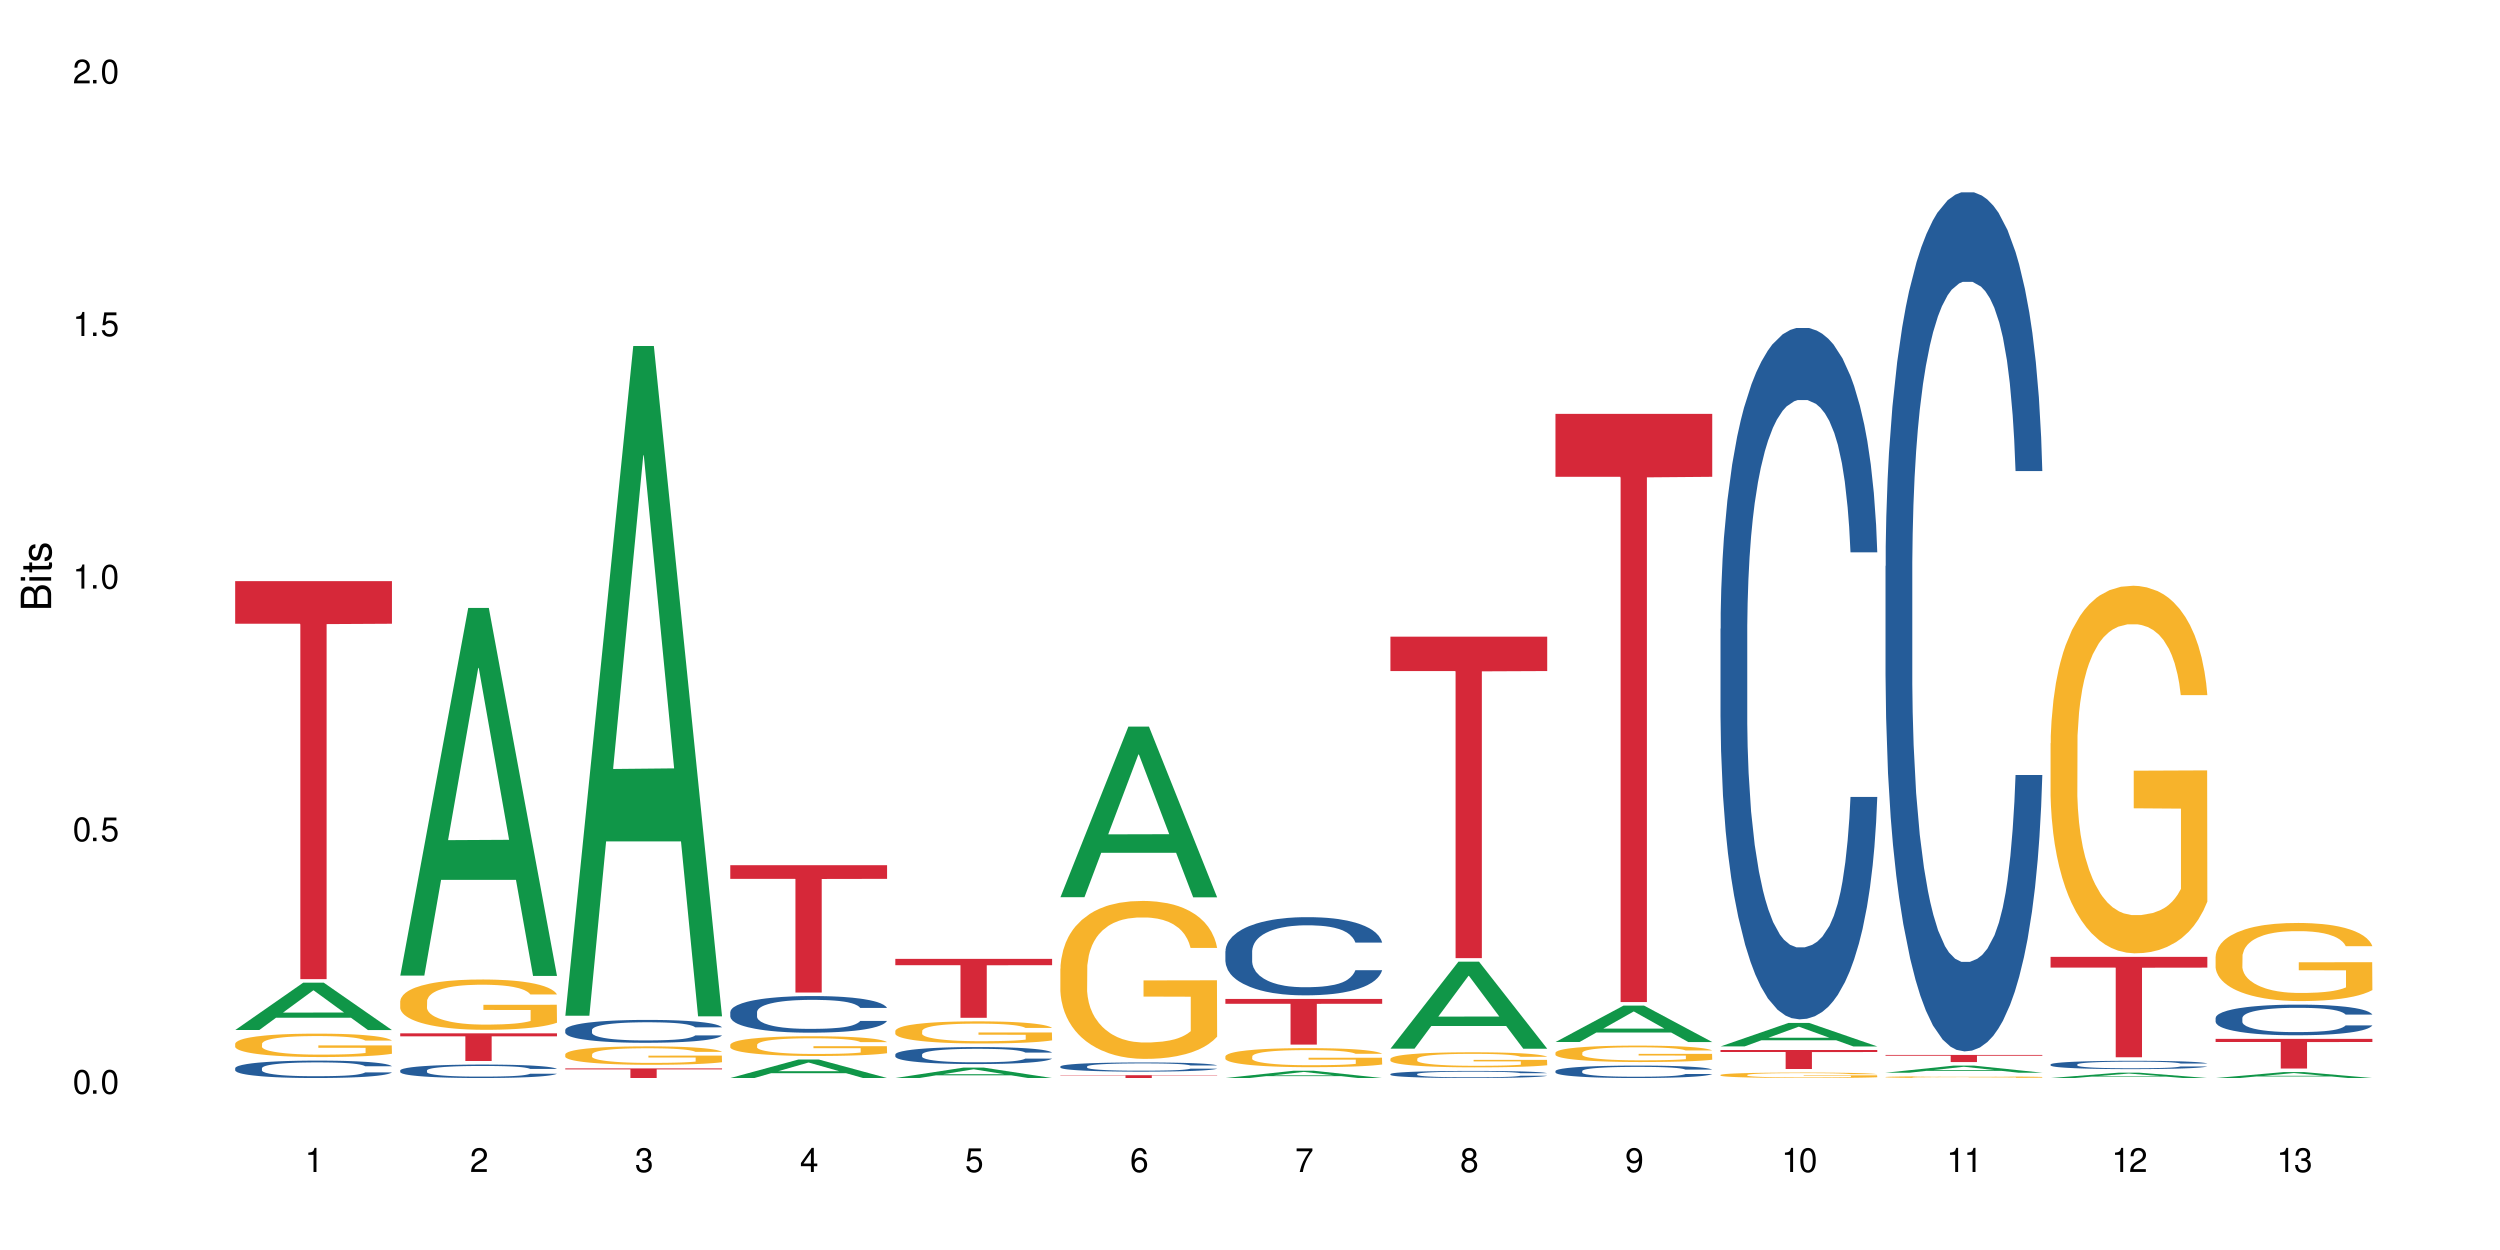 <?xml version="1.0" encoding="UTF-8"?>
<svg xmlns="http://www.w3.org/2000/svg" xmlns:xlink="http://www.w3.org/1999/xlink" width="720" height="360" viewBox="0 0 720 360">
<defs>
<g>
<g id="glyph-0-0">
</g>
<g id="glyph-0-1">
<path d="M 2.641 -6.938 C 2 -6.938 1.422 -6.656 1.078 -6.172 C 0.641 -5.562 0.406 -4.641 0.406 -3.359 C 0.406 -1.016 1.188 0.219 2.641 0.219 C 4.078 0.219 4.859 -1.016 4.859 -3.297 C 4.859 -4.641 4.656 -5.547 4.203 -6.172 C 3.844 -6.656 3.281 -6.938 2.641 -6.938 Z M 2.641 -6.188 C 3.547 -6.188 4 -5.25 4 -3.375 C 4 -1.406 3.562 -0.484 2.625 -0.484 C 1.734 -0.484 1.281 -1.438 1.281 -3.344 C 1.281 -5.25 1.734 -6.188 2.641 -6.188 Z M 2.641 -6.188 "/>
</g>
<g id="glyph-0-2">
<path d="M 1.828 -1 L 0.828 -1 L 0.828 0 L 1.828 0 Z M 1.828 -1 "/>
</g>
<g id="glyph-0-3">
<path d="M 4.562 -6.797 L 1.062 -6.797 L 0.547 -3.094 L 1.328 -3.094 C 1.719 -3.562 2.047 -3.734 2.578 -3.734 C 3.484 -3.734 4.062 -3.109 4.062 -2.094 C 4.062 -1.125 3.484 -0.531 2.578 -0.531 C 1.828 -0.531 1.375 -0.906 1.188 -1.672 L 0.328 -1.672 C 0.453 -1.109 0.547 -0.844 0.75 -0.594 C 1.125 -0.078 1.828 0.219 2.594 0.219 C 3.969 0.219 4.922 -0.781 4.922 -2.219 C 4.922 -3.562 4.031 -4.484 2.719 -4.484 C 2.25 -4.484 1.859 -4.359 1.469 -4.062 L 1.734 -5.969 L 4.562 -5.969 Z M 4.562 -6.797 "/>
</g>
<g id="glyph-0-4">
<path d="M 2.484 -4.938 L 2.484 0 L 3.328 0 L 3.328 -6.938 L 2.766 -6.938 C 2.469 -5.875 2.281 -5.734 0.984 -5.562 L 0.984 -4.938 Z M 2.484 -4.938 "/>
</g>
<g id="glyph-0-5">
<path d="M 4.859 -0.828 L 1.281 -0.828 C 1.359 -1.406 1.672 -1.781 2.5 -2.281 L 3.469 -2.828 C 4.406 -3.344 4.906 -4.062 4.906 -4.906 C 4.906 -5.484 4.672 -6.031 4.266 -6.406 C 3.859 -6.766 3.375 -6.938 2.719 -6.938 C 1.859 -6.938 1.219 -6.625 0.844 -6.031 C 0.609 -5.672 0.5 -5.234 0.484 -4.531 L 1.328 -4.531 C 1.359 -5.016 1.406 -5.281 1.531 -5.516 C 1.75 -5.938 2.188 -6.203 2.703 -6.203 C 3.469 -6.203 4.031 -5.641 4.031 -4.891 C 4.031 -4.344 3.719 -3.859 3.125 -3.516 L 2.234 -3 C 0.812 -2.172 0.406 -1.531 0.328 -0.016 L 4.859 -0.016 Z M 4.859 -0.828 "/>
</g>
<g id="glyph-0-6">
<path d="M 2.125 -3.188 L 2.578 -3.188 C 3.5 -3.188 3.984 -2.766 3.984 -1.922 C 3.984 -1.062 3.469 -0.531 2.594 -0.531 C 1.656 -0.531 1.203 -1 1.156 -2.016 L 0.312 -2.016 C 0.344 -1.453 0.438 -1.094 0.609 -0.781 C 0.953 -0.109 1.625 0.219 2.547 0.219 C 3.953 0.219 4.859 -0.625 4.859 -1.938 C 4.859 -2.828 4.516 -3.297 3.703 -3.594 C 4.344 -3.844 4.656 -4.328 4.656 -5.031 C 4.656 -6.219 3.875 -6.938 2.578 -6.938 C 1.203 -6.938 0.484 -6.172 0.453 -4.703 L 1.297 -4.703 C 1.312 -5.125 1.344 -5.359 1.453 -5.578 C 1.641 -5.969 2.062 -6.203 2.594 -6.203 C 3.344 -6.203 3.797 -5.75 3.797 -5 C 3.797 -4.516 3.609 -4.219 3.25 -4.047 C 3.016 -3.953 2.703 -3.922 2.125 -3.906 Z M 2.125 -3.188 "/>
</g>
<g id="glyph-0-7">
<path d="M 3.141 -1.672 L 3.141 0 L 3.984 0 L 3.984 -1.672 L 4.984 -1.672 L 4.984 -2.438 L 3.984 -2.438 L 3.984 -6.938 L 3.359 -6.938 L 0.266 -2.578 L 0.266 -1.672 Z M 3.141 -2.438 L 1 -2.438 L 3.141 -5.5 Z M 3.141 -2.438 "/>
</g>
<g id="glyph-0-8">
<path d="M 4.781 -5.125 C 4.609 -6.266 3.891 -6.938 2.844 -6.938 C 2.094 -6.938 1.422 -6.578 1.031 -5.953 C 0.594 -5.266 0.406 -4.422 0.406 -3.172 C 0.406 -2 0.578 -1.25 0.984 -0.641 C 1.359 -0.078 1.953 0.219 2.703 0.219 C 3.984 0.219 4.922 -0.75 4.922 -2.094 C 4.922 -3.375 4.062 -4.281 2.844 -4.281 C 2.172 -4.281 1.641 -4.031 1.281 -3.516 C 1.281 -5.234 1.828 -6.188 2.797 -6.188 C 3.391 -6.188 3.797 -5.797 3.938 -5.125 Z M 2.734 -3.531 C 3.547 -3.531 4.062 -2.953 4.062 -2.031 C 4.062 -1.156 3.484 -0.531 2.703 -0.531 C 1.922 -0.531 1.328 -1.188 1.328 -2.078 C 1.328 -2.938 1.906 -3.531 2.734 -3.531 Z M 2.734 -3.531 "/>
</g>
<g id="glyph-0-9">
<path d="M 4.984 -6.797 L 0.438 -6.797 L 0.438 -5.969 L 4.109 -5.969 C 2.5 -3.656 1.828 -2.234 1.328 0 L 2.219 0 C 2.594 -2.172 3.453 -4.047 4.984 -6.094 Z M 4.984 -6.797 "/>
</g>
<g id="glyph-0-10">
<path d="M 3.75 -3.656 C 4.469 -4.094 4.688 -4.438 4.688 -5.078 C 4.688 -6.172 3.844 -6.938 2.641 -6.938 C 1.438 -6.938 0.594 -6.172 0.594 -5.094 C 0.594 -4.438 0.812 -4.094 1.516 -3.656 C 0.734 -3.266 0.359 -2.703 0.359 -1.922 C 0.359 -0.656 1.281 0.219 2.641 0.219 C 3.984 0.219 4.922 -0.656 4.922 -1.922 C 4.922 -2.703 4.531 -3.266 3.75 -3.656 Z M 2.641 -6.188 C 3.359 -6.188 3.812 -5.75 3.812 -5.062 C 3.812 -4.406 3.344 -3.984 2.641 -3.984 C 1.922 -3.984 1.453 -4.406 1.453 -5.078 C 1.453 -5.75 1.922 -6.188 2.641 -6.188 Z M 2.641 -3.266 C 3.484 -3.266 4.062 -2.719 4.062 -1.906 C 4.062 -1.078 3.484 -0.531 2.625 -0.531 C 1.797 -0.531 1.219 -1.094 1.219 -1.906 C 1.219 -2.719 1.781 -3.266 2.641 -3.266 Z M 2.641 -3.266 "/>
</g>
<g id="glyph-0-11">
<path d="M 0.516 -1.578 C 0.672 -0.453 1.406 0.219 2.438 0.219 C 3.188 0.219 3.859 -0.141 4.266 -0.766 C 4.688 -1.453 4.891 -2.297 4.891 -3.547 C 4.891 -4.719 4.703 -5.453 4.312 -6.078 C 3.938 -6.641 3.344 -6.938 2.594 -6.938 C 1.297 -6.938 0.359 -5.969 0.359 -4.625 C 0.359 -3.344 1.234 -2.453 2.453 -2.453 C 3.094 -2.453 3.578 -2.672 4.016 -3.203 C 4 -1.484 3.469 -0.531 2.5 -0.531 C 1.906 -0.531 1.484 -0.906 1.359 -1.578 Z M 2.578 -6.203 C 3.375 -6.203 3.969 -5.531 3.969 -4.641 C 3.969 -3.797 3.391 -3.188 2.547 -3.188 C 1.734 -3.188 1.234 -3.766 1.234 -4.688 C 1.234 -5.562 1.797 -6.203 2.578 -6.203 Z M 2.578 -6.203 "/>
</g>
<g id="glyph-1-0">
</g>
<g id="glyph-1-1">
<path d="M 0 -0.953 L 0 -4.891 C 0 -5.719 -0.234 -6.344 -0.734 -6.797 C -1.188 -7.234 -1.812 -7.469 -2.5 -7.469 C -3.547 -7.469 -4.188 -7 -4.625 -5.875 C -4.984 -6.688 -5.625 -7.094 -6.531 -7.094 C -7.172 -7.094 -7.734 -6.859 -8.141 -6.391 C -8.562 -5.922 -8.75 -5.344 -8.75 -4.5 L -8.75 -0.953 Z M -4.984 -2.062 L -7.766 -2.062 L -7.766 -4.219 C -7.766 -4.844 -7.688 -5.203 -7.453 -5.5 C -7.219 -5.812 -6.859 -5.969 -6.375 -5.969 C -5.891 -5.969 -5.531 -5.812 -5.297 -5.5 C -5.062 -5.203 -4.984 -4.844 -4.984 -4.219 Z M -0.984 -2.062 L -4 -2.062 L -4 -4.781 C -4 -5.766 -3.438 -6.359 -2.484 -6.359 C -1.547 -6.359 -0.984 -5.766 -0.984 -4.781 Z M -0.984 -2.062 "/>
</g>
<g id="glyph-1-2">
<path d="M -6.281 -1.797 L -6.281 -0.797 L 0 -0.797 L 0 -1.797 Z M -8.75 -1.797 L -8.75 -0.797 L -7.484 -0.797 L -7.484 -1.797 Z M -8.75 -1.797 "/>
</g>
<g id="glyph-1-3">
<path d="M -6.281 -3.047 L -6.281 -2.016 L -8.016 -2.016 L -8.016 -1.016 L -6.281 -1.016 L -6.281 -0.172 L -5.469 -0.172 L -5.469 -1.016 L -0.719 -1.016 C -0.078 -1.016 0.281 -1.453 0.281 -2.234 C 0.281 -2.5 0.25 -2.719 0.188 -3.047 L -0.641 -3.047 C -0.609 -2.906 -0.594 -2.766 -0.594 -2.562 C -0.594 -2.141 -0.719 -2.016 -1.156 -2.016 L -5.469 -2.016 L -5.469 -3.047 Z M -6.281 -3.047 "/>
</g>
<g id="glyph-1-4">
<path d="M -4.531 -5.25 C -5.766 -5.25 -6.469 -4.422 -6.469 -2.969 C -6.469 -1.516 -5.719 -0.562 -4.547 -0.562 C -3.562 -0.562 -3.094 -1.062 -2.734 -2.562 L -2.516 -3.484 C -2.344 -4.188 -2.094 -4.469 -1.641 -4.469 C -1.047 -4.469 -0.641 -3.875 -0.641 -3 C -0.641 -2.453 -0.797 -2 -1.062 -1.75 C -1.25 -1.594 -1.422 -1.531 -1.875 -1.469 L -1.875 -0.406 C -0.422 -0.453 0.281 -1.266 0.281 -2.922 C 0.281 -4.5 -0.5 -5.516 -1.719 -5.516 C -2.656 -5.516 -3.172 -4.984 -3.469 -3.734 L -3.703 -2.766 C -3.891 -1.953 -4.156 -1.609 -4.594 -1.609 C -5.188 -1.609 -5.547 -2.125 -5.547 -2.938 C -5.547 -3.75 -5.203 -4.172 -4.531 -4.203 Z M -4.531 -5.25 "/>
</g>
</g>
</defs>
<rect x="-72" y="-36" width="864" height="432" fill="rgb(100%, 100%, 100%)" fill-opacity="1"/>
<path fill-rule="nonzero" fill="rgb(6.275%, 58.824%, 28.235%)" fill-opacity="1" d="M 67.73 296.648 L 67.777 296.637 L 87.316 283.016 L 93.25 283.016 L 112.883 296.664 L 105.984 296.664 L 101.066 293.102 L 79.5 293.102 L 74.676 296.648 L 67.73 296.648 L 81.574 291.625 L 99.086 291.613 L 90.355 285.246 L 90.258 285.23 L 90.164 285.27 L 81.527 291.613 L 81.574 291.625 Z M 67.73 296.648 "/>
<path fill-rule="nonzero" fill="rgb(14.51%, 36.078%, 60%)" fill-opacity="1" d="M 67.73 307.637 L 67.785 307.633 L 67.785 307.523 L 67.953 307.348 L 68.336 307.129 L 68.723 306.977 L 69.715 306.707 L 71.09 306.445 L 72.523 306.242 L 73.566 306.125 L 74.504 306.031 L 76.652 305.863 L 78.027 305.777 L 79.516 305.699 L 81.332 305.621 L 82.652 305.574 L 85.629 305.5 L 87.828 305.469 L 89.535 305.453 L 93.227 305.453 L 95.43 305.473 L 97.027 305.496 L 98.789 305.531 L 100.273 305.574 L 102.863 305.676 L 105.176 305.805 L 106.223 305.875 L 107.875 306.02 L 109.141 306.156 L 110.02 306.277 L 111.012 306.445 L 111.895 306.652 L 112.555 306.887 L 112.883 307.082 L 105.176 307.082 L 104.789 306.898 L 104.348 306.758 L 103.523 306.57 L 102.699 306.438 L 101.543 306.305 L 100.496 306.215 L 99.062 306.129 L 97.797 306.074 L 96.477 306.031 L 95.207 306.004 L 92.785 305.977 L 89.977 305.977 L 88.93 305.988 L 86.785 306.023 L 85.629 306.055 L 83.977 306.121 L 82.82 306.18 L 81.441 306.27 L 80.508 306.348 L 79.352 306.469 L 78.523 306.574 L 77.586 306.727 L 77.035 306.84 L 76.543 306.969 L 76.102 307.121 L 75.77 307.281 L 75.551 307.449 L 75.441 307.613 L 75.441 308.324 L 75.551 308.492 L 75.824 308.684 L 76.543 308.965 L 77.586 309.207 L 78.801 309.398 L 79.957 309.535 L 80.617 309.602 L 81.496 309.676 L 82.875 309.766 L 84.855 309.855 L 86.012 309.895 L 87.773 309.93 L 89.594 309.949 L 92.016 309.949 L 94.164 309.93 L 95.594 309.906 L 97.082 309.871 L 99.117 309.793 L 100.383 309.719 L 101.484 309.633 L 102.312 309.547 L 102.863 309.473 L 103.688 309.328 L 104.348 309.176 L 104.844 309.012 L 105.176 308.859 L 112.883 308.859 L 112.555 309.043 L 112.059 309.219 L 111.562 309.352 L 110.793 309.512 L 109.91 309.656 L 108.645 309.816 L 107.598 309.922 L 106.223 310.035 L 104.957 310.125 L 103.578 310.203 L 101.543 310.293 L 100.219 310.34 L 98.789 310.379 L 97.082 310.418 L 94.934 310.449 L 92.621 310.469 L 90.473 310.473 L 88.16 310.461 L 86.453 310.445 L 84.195 310.402 L 81.387 310.32 L 79.352 310.234 L 77.754 310.145 L 76.375 310.055 L 74.836 309.93 L 72.852 309.73 L 71.641 309.574 L 70.816 309.445 L 69.879 309.266 L 69.219 309.105 L 68.445 308.848 L 67.895 308.523 L 67.73 308.27 Z M 67.73 307.637 "/>
<path fill-rule="nonzero" fill="rgb(96.863%, 70.196%, 16.863%)" fill-opacity="1" d="M 67.73 300.574 L 67.785 300.57 L 67.785 300.445 L 68.008 300.168 L 68.559 299.789 L 69.273 299.473 L 70.043 299.227 L 70.539 299.098 L 71.367 298.914 L 72.082 298.777 L 73.898 298.5 L 76.211 298.242 L 77.477 298.129 L 78.91 298.027 L 80.945 297.91 L 81.883 297.867 L 84.746 297.766 L 87.996 297.707 L 91.574 297.688 L 93.227 297.695 L 95.484 297.719 L 98.566 297.785 L 100.328 297.848 L 101.707 297.91 L 103.137 297.988 L 104.898 298.113 L 106.551 298.262 L 107.875 298.406 L 109.195 298.594 L 110.297 298.789 L 111.234 299.004 L 112.059 299.266 L 112.555 299.48 L 112.883 299.695 L 105.23 299.695 L 104.789 299.48 L 104.293 299.312 L 103.469 299.109 L 102.641 298.961 L 101.816 298.844 L 100.273 298.684 L 98.953 298.586 L 97.301 298.5 L 95.703 298.445 L 93.887 298.406 L 92.785 298.395 L 89.867 298.395 L 87.223 298.438 L 85.684 298.488 L 84.582 298.539 L 83.039 298.629 L 82.102 298.703 L 81.551 298.754 L 79.902 298.945 L 78.801 299.117 L 78.195 299.234 L 77.422 299.418 L 76.871 299.586 L 76.266 299.832 L 75.938 300.016 L 75.496 300.434 L 75.441 301.543 L 75.605 301.777 L 75.938 302.027 L 76.375 302.25 L 77.035 302.484 L 77.699 302.664 L 78.855 302.902 L 79.844 303.062 L 80.617 303.168 L 82.102 303.336 L 82.707 303.391 L 84.141 303.5 L 85.629 303.586 L 87.445 303.66 L 88.82 303.699 L 91.023 303.727 L 93.832 303.727 L 97.137 303.691 L 99.227 303.641 L 100.66 303.594 L 101.598 303.551 L 102.754 303.48 L 103.578 303.422 L 104.348 303.352 L 105.285 303.25 L 105.285 301.777 L 91.684 301.77 L 91.684 301.082 L 112.828 301.074 L 112.883 303.48 L 111.727 303.648 L 110.297 303.809 L 108.918 303.934 L 107.488 304.035 L 105.449 304.152 L 103.797 304.227 L 101.266 304.312 L 98.953 304.367 L 96.531 304.406 L 94.383 304.426 L 91.852 304.43 L 89.594 304.418 L 87.168 304.383 L 85.242 304.332 L 83.48 304.27 L 81.719 304.191 L 79.516 304.062 L 78.082 303.957 L 76.598 303.828 L 75.109 303.672 L 73.789 303.508 L 72.906 303.379 L 72.027 303.23 L 71.09 303.047 L 70.207 302.836 L 69.547 302.645 L 68.941 302.43 L 68.5 302.227 L 68.062 301.949 L 67.84 301.727 L 67.73 301.535 Z M 67.73 300.574 "/>
<path fill-rule="nonzero" fill="rgb(83.922%, 15.686%, 22.353%)" fill-opacity="1" d="M 67.73 167.367 L 112.883 167.367 L 112.883 179.637 L 94.066 179.742 L 94.066 281.992 L 86.496 281.992 L 86.496 179.852 L 86.387 179.637 L 67.73 179.637 Z M 67.73 167.367 "/>
<path fill-rule="nonzero" fill="rgb(6.275%, 58.824%, 28.235%)" fill-opacity="1" d="M 115.262 280.969 L 115.309 280.867 L 134.848 175.094 L 140.781 175.094 L 160.414 281.066 L 153.516 281.066 L 148.598 253.406 L 127.031 253.406 L 122.207 280.969 L 115.262 280.969 L 129.105 241.961 L 146.617 241.863 L 137.887 192.406 L 137.789 192.309 L 137.691 192.605 L 129.059 241.863 L 129.105 241.961 Z M 115.262 280.969 "/>
<path fill-rule="nonzero" fill="rgb(14.51%, 36.078%, 60%)" fill-opacity="1" d="M 115.262 308.281 L 115.316 308.277 L 115.316 308.195 L 115.48 308.059 L 115.867 307.891 L 116.254 307.773 L 117.242 307.562 L 118.621 307.359 L 120.051 307.203 L 121.098 307.113 L 122.035 307.043 L 124.184 306.91 L 125.559 306.844 L 127.047 306.785 L 128.863 306.723 L 130.184 306.688 L 133.156 306.633 L 135.359 306.605 L 137.066 306.594 L 140.758 306.594 L 142.961 306.609 L 144.555 306.629 L 146.316 306.656 L 147.805 306.688 L 150.395 306.766 L 152.707 306.863 L 153.75 306.922 L 155.402 307.031 L 156.672 307.137 L 157.551 307.23 L 158.543 307.359 L 159.422 307.52 L 160.086 307.699 L 160.414 307.852 L 152.707 307.852 L 152.32 307.711 L 151.879 307.602 L 151.055 307.457 L 150.227 307.355 L 149.07 307.25 L 148.023 307.184 L 146.594 307.117 L 145.328 307.074 L 144.004 307.043 L 142.738 307.02 L 140.316 307 L 137.508 307 L 136.461 307.008 L 134.312 307.035 L 133.156 307.059 L 131.504 307.109 L 130.348 307.156 L 128.973 307.227 L 128.035 307.285 L 126.879 307.379 L 126.055 307.461 L 125.117 307.578 L 124.566 307.664 L 124.07 307.766 L 123.633 307.883 L 123.301 308.004 L 123.082 308.137 L 122.969 308.266 L 122.969 308.812 L 123.082 308.941 L 123.355 309.09 L 124.07 309.305 L 125.117 309.492 L 126.328 309.645 L 127.484 309.75 L 128.145 309.797 L 129.027 309.855 L 130.402 309.926 L 132.387 309.996 L 133.543 310.027 L 135.305 310.055 L 137.121 310.066 L 139.547 310.066 L 141.691 310.055 L 143.125 310.035 L 144.609 310.008 L 146.648 309.949 L 147.914 309.891 L 149.016 309.824 L 149.844 309.758 L 150.395 309.699 L 151.219 309.59 L 151.879 309.469 L 152.375 309.344 L 152.707 309.227 L 160.414 309.227 L 160.086 309.367 L 159.59 309.504 L 159.094 309.605 L 158.324 309.73 L 157.441 309.84 L 156.176 309.965 L 155.129 310.047 L 153.75 310.137 L 152.484 310.203 L 151.109 310.262 L 149.07 310.332 L 147.75 310.371 L 146.316 310.402 L 144.609 310.43 L 142.465 310.453 L 140.152 310.469 L 138.004 310.473 L 135.691 310.465 L 133.984 310.449 L 131.727 310.418 L 128.918 310.355 L 126.879 310.289 L 125.281 310.219 L 123.906 310.148 L 122.363 310.055 L 120.383 309.898 L 119.172 309.777 L 118.344 309.68 L 117.41 309.539 L 116.746 309.418 L 115.977 309.219 L 115.426 308.965 L 115.262 308.77 Z M 115.262 308.281 "/>
<path fill-rule="nonzero" fill="rgb(96.863%, 70.196%, 16.863%)" fill-opacity="1" d="M 115.262 288.301 L 115.316 288.289 L 115.316 288.023 L 115.535 287.426 L 116.086 286.605 L 116.805 285.93 L 117.574 285.402 L 118.07 285.125 L 118.895 284.727 L 119.609 284.434 L 121.43 283.84 L 123.742 283.285 L 125.008 283.047 L 126.438 282.82 L 128.477 282.57 L 129.414 282.477 L 132.277 282.266 L 135.523 282.133 L 139.105 282.094 L 140.758 282.105 L 143.016 282.16 L 146.098 282.305 L 147.859 282.438 L 149.238 282.57 L 150.668 282.742 L 152.43 283.004 L 154.082 283.324 L 155.402 283.641 L 156.727 284.039 L 157.828 284.461 L 158.762 284.926 L 159.59 285.48 L 160.086 285.945 L 160.414 286.406 L 152.762 286.406 L 152.32 285.945 L 151.824 285.586 L 151 285.148 L 150.172 284.832 L 149.348 284.582 L 147.805 284.238 L 146.484 284.023 L 144.832 283.84 L 143.234 283.719 L 141.418 283.641 L 140.316 283.613 L 137.398 283.613 L 134.754 283.707 L 133.211 283.812 L 132.109 283.918 L 130.57 284.117 L 129.633 284.277 L 129.082 284.383 L 127.43 284.793 L 126.328 285.164 L 125.723 285.414 L 124.953 285.812 L 124.402 286.168 L 123.797 286.699 L 123.465 287.098 L 123.023 287.996 L 122.969 290.379 L 123.137 290.883 L 123.465 291.426 L 123.906 291.902 L 124.566 292.402 L 125.227 292.789 L 126.383 293.305 L 127.375 293.648 L 128.145 293.875 L 129.633 294.23 L 130.238 294.352 L 131.672 294.586 L 133.156 294.773 L 134.973 294.934 L 136.352 295.012 L 138.555 295.078 L 141.363 295.078 L 144.668 295 L 146.758 294.891 L 148.191 294.785 L 149.125 294.695 L 150.281 294.547 L 151.109 294.414 L 151.879 294.27 L 152.816 294.047 L 152.816 290.883 L 139.215 290.867 L 139.215 289.387 L 160.359 289.371 L 160.414 294.547 L 159.258 294.906 L 157.828 295.25 L 156.449 295.516 L 155.02 295.738 L 152.98 295.992 L 151.328 296.148 L 148.797 296.336 L 146.484 296.453 L 144.059 296.535 L 141.914 296.574 L 139.379 296.586 L 137.121 296.559 L 134.699 296.48 L 132.773 296.375 L 131.012 296.242 L 129.246 296.07 L 127.047 295.793 L 125.613 295.566 L 124.125 295.289 L 122.641 294.957 L 121.316 294.602 L 120.438 294.324 L 119.555 294.004 L 118.621 293.609 L 117.738 293.16 L 117.078 292.746 L 116.473 292.285 L 116.031 291.848 L 115.59 291.254 L 115.371 290.777 L 115.262 290.367 Z M 115.262 288.301 "/>
<path fill-rule="nonzero" fill="rgb(83.922%, 15.686%, 22.353%)" fill-opacity="1" d="M 115.262 297.609 L 160.414 297.609 L 160.414 298.465 L 141.598 298.469 L 141.598 305.57 L 134.023 305.57 L 134.023 298.477 L 133.914 298.465 L 115.262 298.465 Z M 115.262 297.609 "/>
<path fill-rule="nonzero" fill="rgb(6.275%, 58.824%, 28.235%)" fill-opacity="1" d="M 162.793 292.531 L 162.84 292.352 L 182.379 99.648 L 188.312 99.648 L 207.945 292.711 L 201.047 292.711 L 196.125 242.316 L 174.562 242.316 L 169.738 292.531 L 162.793 292.531 L 176.637 221.469 L 194.148 221.289 L 185.418 131.191 L 185.32 131.012 L 185.223 131.555 L 176.59 221.289 L 176.637 221.469 Z M 162.793 292.531 "/>
<path fill-rule="nonzero" fill="rgb(14.51%, 36.078%, 60%)" fill-opacity="1" d="M 162.793 296.602 L 162.848 296.598 L 162.848 296.453 L 163.012 296.223 L 163.398 295.934 L 163.781 295.734 L 164.773 295.379 L 166.148 295.039 L 167.582 294.773 L 168.629 294.617 L 169.562 294.496 L 171.711 294.273 L 173.09 294.156 L 174.574 294.055 L 176.391 293.953 L 177.715 293.895 L 180.688 293.797 L 182.891 293.754 L 184.598 293.738 L 188.285 293.738 L 190.488 293.762 L 192.086 293.789 L 193.848 293.84 L 195.336 293.895 L 197.922 294.027 L 200.234 294.195 L 201.281 294.289 L 202.934 294.477 L 204.199 294.656 L 205.082 294.812 L 206.074 295.039 L 206.953 295.309 L 207.613 295.613 L 207.945 295.875 L 200.234 295.875 L 199.852 295.633 L 199.41 295.445 L 198.582 295.199 L 197.758 295.023 L 196.602 294.852 L 195.555 294.734 L 194.125 294.621 L 192.855 294.551 L 191.535 294.496 L 190.27 294.461 L 187.848 294.422 L 185.039 294.422 L 183.992 294.434 L 181.844 294.484 L 180.688 294.527 L 179.035 294.609 L 177.879 294.688 L 176.504 294.809 L 175.566 294.91 L 174.41 295.066 L 173.586 295.207 L 172.648 295.406 L 172.098 295.555 L 171.602 295.723 L 171.16 295.922 L 170.832 296.133 L 170.609 296.355 L 170.5 296.574 L 170.5 297.504 L 170.609 297.723 L 170.887 297.977 L 171.602 298.344 L 172.648 298.66 L 173.859 298.914 L 175.016 299.094 L 175.676 299.18 L 176.559 299.277 L 177.934 299.395 L 179.918 299.516 L 181.074 299.566 L 182.836 299.613 L 184.652 299.637 L 187.074 299.637 L 189.223 299.613 L 190.656 299.582 L 192.141 299.535 L 194.18 299.434 L 195.445 299.336 L 196.547 299.223 L 197.371 299.105 L 197.922 299.012 L 198.75 298.824 L 199.41 298.621 L 199.906 298.41 L 200.234 298.203 L 207.945 298.203 L 207.613 298.445 L 207.117 298.68 L 206.625 298.855 L 205.852 299.066 L 204.973 299.25 L 203.703 299.461 L 202.66 299.602 L 201.281 299.75 L 200.016 299.867 L 198.641 299.969 L 196.602 300.09 L 195.281 300.148 L 193.848 300.203 L 192.141 300.25 L 189.992 300.293 L 187.68 300.316 L 185.535 300.324 L 183.219 300.312 L 181.512 300.289 L 179.254 300.234 L 176.449 300.125 L 174.41 300.012 L 172.812 299.895 L 171.438 299.777 L 169.895 299.613 L 167.914 299.348 L 166.699 299.145 L 165.875 298.977 L 164.938 298.738 L 164.277 298.531 L 163.508 298.191 L 162.957 297.766 L 162.793 297.434 Z M 162.793 296.602 "/>
<path fill-rule="nonzero" fill="rgb(96.863%, 70.196%, 16.863%)" fill-opacity="1" d="M 162.793 303.625 L 162.848 303.621 L 162.848 303.523 L 163.066 303.305 L 163.617 303.004 L 164.332 302.758 L 165.105 302.562 L 165.602 302.461 L 166.426 302.316 L 167.141 302.207 L 168.957 301.988 L 171.27 301.785 L 172.539 301.699 L 173.969 301.613 L 176.008 301.523 L 176.941 301.488 L 179.805 301.41 L 183.055 301.363 L 186.633 301.348 L 188.285 301.352 L 190.543 301.371 L 193.629 301.426 L 195.391 301.473 L 196.766 301.523 L 198.199 301.586 L 199.961 301.684 L 201.613 301.801 L 202.934 301.918 L 204.254 302.062 L 205.355 302.219 L 206.293 302.387 L 207.117 302.59 L 207.613 302.762 L 207.945 302.93 L 200.289 302.93 L 199.852 302.762 L 199.355 302.629 L 198.527 302.469 L 197.703 302.352 L 196.875 302.262 L 195.336 302.137 L 194.012 302.059 L 192.363 301.988 L 190.766 301.945 L 188.949 301.918 L 187.848 301.906 L 184.926 301.906 L 182.285 301.941 L 180.742 301.98 L 179.641 302.02 L 178.098 302.09 L 177.164 302.148 L 176.613 302.188 L 174.961 302.34 L 173.859 302.477 L 173.254 302.566 L 172.484 302.711 L 171.934 302.844 L 171.328 303.039 L 170.996 303.184 L 170.555 303.516 L 170.5 304.387 L 170.664 304.574 L 170.996 304.773 L 171.438 304.945 L 172.098 305.133 L 172.758 305.273 L 173.914 305.461 L 174.906 305.59 L 175.676 305.672 L 177.164 305.801 L 177.77 305.844 L 179.199 305.934 L 180.688 306 L 182.504 306.059 L 183.883 306.09 L 186.082 306.113 L 188.891 306.113 L 192.195 306.082 L 194.289 306.043 L 195.719 306.004 L 196.656 305.973 L 197.812 305.918 L 198.641 305.871 L 199.41 305.816 L 200.348 305.734 L 200.348 304.574 L 186.746 304.566 L 186.746 304.023 L 207.891 304.02 L 207.945 305.918 L 206.789 306.051 L 205.355 306.176 L 203.98 306.273 L 202.547 306.355 L 200.512 306.449 L 198.859 306.508 L 196.324 306.574 L 194.012 306.617 L 191.59 306.648 L 189.441 306.66 L 186.91 306.668 L 184.652 306.656 L 182.23 306.629 L 180.301 306.59 L 178.539 306.539 L 176.777 306.477 L 174.574 306.375 L 173.145 306.293 L 171.656 306.191 L 170.172 306.07 L 168.848 305.938 L 167.969 305.836 L 167.086 305.719 L 166.148 305.574 L 165.27 305.41 L 164.609 305.258 L 164.004 305.086 L 163.562 304.926 L 163.121 304.707 L 162.902 304.535 L 162.793 304.383 Z M 162.793 303.625 "/>
<path fill-rule="nonzero" fill="rgb(83.922%, 15.686%, 22.353%)" fill-opacity="1" d="M 162.793 307.691 L 207.945 307.691 L 207.945 307.988 L 189.125 307.992 L 189.125 310.473 L 181.555 310.473 L 181.555 307.992 L 181.445 307.988 L 162.793 307.988 Z M 162.793 307.691 "/>
<path fill-rule="nonzero" fill="rgb(6.275%, 58.824%, 28.235%)" fill-opacity="1" d="M 210.32 310.469 L 210.371 310.461 L 229.906 305.152 L 235.84 305.152 L 255.477 310.473 L 248.578 310.473 L 243.656 309.082 L 222.094 309.082 L 217.27 310.469 L 210.32 310.469 L 224.168 308.508 L 241.68 308.504 L 232.945 306.023 L 232.852 306.016 L 232.754 306.031 L 224.117 308.504 L 224.168 308.508 Z M 210.32 310.469 "/>
<path fill-rule="nonzero" fill="rgb(14.51%, 36.078%, 60%)" fill-opacity="1" d="M 210.32 291.457 L 210.375 291.449 L 210.375 291.215 L 210.543 290.852 L 210.926 290.387 L 211.312 290.07 L 212.305 289.5 L 213.68 288.953 L 215.113 288.527 L 216.16 288.277 L 217.094 288.086 L 219.242 287.727 L 220.617 287.543 L 222.105 287.383 L 223.922 287.219 L 225.246 287.121 L 228.219 286.965 L 230.422 286.898 L 232.129 286.871 L 235.816 286.871 L 238.02 286.91 L 239.617 286.957 L 241.379 287.035 L 242.863 287.121 L 245.453 287.332 L 247.766 287.602 L 248.812 287.758 L 250.465 288.055 L 251.73 288.344 L 252.613 288.594 L 253.602 288.953 L 254.484 289.387 L 255.145 289.875 L 255.477 290.293 L 247.766 290.293 L 247.379 289.906 L 246.941 289.605 L 246.113 289.211 L 245.289 288.934 L 244.133 288.652 L 243.086 288.469 L 241.652 288.285 L 240.387 288.172 L 239.066 288.086 L 237.801 288.027 L 235.375 287.969 L 232.566 287.969 L 231.523 287.988 L 229.375 288.066 L 228.219 288.133 L 226.566 288.266 L 225.41 288.395 L 224.031 288.586 L 223.098 288.75 L 221.941 289 L 221.113 289.223 L 220.18 289.539 L 219.629 289.781 L 219.133 290.051 L 218.691 290.367 L 218.359 290.707 L 218.141 291.062 L 218.031 291.41 L 218.031 292.902 L 218.141 293.25 L 218.418 293.656 L 219.133 294.242 L 220.18 294.754 L 221.391 295.156 L 222.547 295.445 L 223.207 295.582 L 224.086 295.734 L 225.465 295.93 L 227.445 296.121 L 228.602 296.199 L 230.367 296.277 L 232.184 296.312 L 234.605 296.312 L 236.754 296.277 L 238.184 296.227 L 239.672 296.148 L 241.707 295.988 L 242.977 295.832 L 244.078 295.648 L 244.902 295.465 L 245.453 295.312 L 246.277 295.012 L 246.941 294.684 L 247.438 294.348 L 247.766 294.02 L 255.477 294.02 L 255.145 294.406 L 254.648 294.781 L 254.152 295.062 L 253.383 295.398 L 252.5 295.699 L 251.234 296.035 L 250.188 296.258 L 248.812 296.496 L 247.547 296.68 L 246.168 296.844 L 244.133 297.035 L 242.809 297.133 L 241.379 297.219 L 239.672 297.297 L 237.523 297.363 L 235.211 297.402 L 233.062 297.414 L 230.75 297.395 L 229.043 297.355 L 226.785 297.27 L 223.977 297.094 L 221.941 296.91 L 220.344 296.727 L 218.965 296.535 L 217.426 296.277 L 215.441 295.852 L 214.23 295.523 L 213.406 295.254 L 212.469 294.879 L 211.809 294.539 L 211.039 294 L 210.488 293.316 L 210.32 292.785 Z M 210.32 291.457 "/>
<path fill-rule="nonzero" fill="rgb(96.863%, 70.196%, 16.863%)" fill-opacity="1" d="M 210.32 300.875 L 210.375 300.871 L 210.375 300.766 L 210.598 300.531 L 211.148 300.211 L 211.863 299.945 L 212.633 299.738 L 213.129 299.629 L 213.957 299.473 L 214.672 299.355 L 216.488 299.125 L 218.801 298.906 L 220.066 298.812 L 221.5 298.723 L 223.539 298.625 L 224.473 298.586 L 227.336 298.504 L 230.586 298.453 L 234.164 298.438 L 235.816 298.441 L 238.074 298.465 L 241.156 298.52 L 242.922 298.57 L 244.297 298.625 L 245.73 298.691 L 247.492 298.797 L 249.145 298.922 L 250.465 299.047 L 251.785 299.199 L 252.887 299.367 L 253.824 299.551 L 254.648 299.77 L 255.145 299.949 L 255.477 300.133 L 247.82 300.133 L 247.379 299.949 L 246.887 299.809 L 246.059 299.637 L 245.234 299.512 L 244.406 299.414 L 242.863 299.277 L 241.543 299.195 L 239.891 299.125 L 238.293 299.078 L 236.477 299.047 L 235.375 299.035 L 232.457 299.035 L 229.816 299.07 L 228.273 299.113 L 227.172 299.156 L 225.629 299.23 L 224.695 299.293 L 224.145 299.336 L 222.492 299.496 L 221.391 299.645 L 220.785 299.742 L 220.012 299.898 L 219.461 300.039 L 218.855 300.246 L 218.527 300.402 L 218.086 300.754 L 218.031 301.691 L 218.195 301.887 L 218.527 302.102 L 218.965 302.289 L 219.629 302.484 L 220.289 302.637 L 221.445 302.84 L 222.438 302.977 L 223.207 303.062 L 224.695 303.203 L 225.301 303.25 L 226.73 303.344 L 228.219 303.418 L 230.035 303.48 L 231.41 303.512 L 233.613 303.535 L 236.422 303.535 L 239.727 303.504 L 241.82 303.465 L 243.25 303.422 L 244.188 303.387 L 245.344 303.328 L 246.168 303.277 L 246.941 303.219 L 247.875 303.129 L 247.875 301.887 L 234.273 301.883 L 234.273 301.301 L 255.422 301.297 L 255.477 303.328 L 254.32 303.469 L 252.887 303.605 L 251.512 303.707 L 250.078 303.797 L 248.043 303.895 L 246.391 303.957 L 243.855 304.031 L 241.543 304.078 L 239.121 304.109 L 236.973 304.125 L 234.441 304.129 L 232.184 304.117 L 229.758 304.086 L 227.832 304.047 L 226.07 303.992 L 224.309 303.926 L 222.105 303.816 L 220.672 303.73 L 219.188 303.621 L 217.699 303.488 L 216.379 303.348 L 215.496 303.238 L 214.617 303.113 L 213.68 302.961 L 212.801 302.781 L 212.137 302.621 L 211.531 302.441 L 211.094 302.27 L 210.652 302.035 L 210.43 301.848 L 210.32 301.688 Z M 210.32 300.875 "/>
<path fill-rule="nonzero" fill="rgb(83.922%, 15.686%, 22.353%)" fill-opacity="1" d="M 210.32 249.184 L 255.477 249.184 L 255.477 253.109 L 236.656 253.145 L 236.656 285.848 L 229.086 285.848 L 229.086 253.18 L 228.977 253.109 L 210.32 253.109 Z M 210.32 249.184 "/>
<path fill-rule="nonzero" fill="rgb(6.275%, 58.824%, 28.235%)" fill-opacity="1" d="M 257.852 310.469 L 257.898 310.465 L 277.438 307.477 L 283.371 307.477 L 303.004 310.473 L 296.105 310.473 L 291.188 309.691 L 269.621 309.691 L 264.797 310.469 L 257.852 310.469 L 271.695 309.367 L 289.207 309.363 L 280.477 307.965 L 280.379 307.961 L 280.285 307.973 L 271.648 309.363 L 271.695 309.367 Z M 257.852 310.469 "/>
<path fill-rule="nonzero" fill="rgb(14.51%, 36.078%, 60%)" fill-opacity="1" d="M 257.852 303.684 L 257.906 303.68 L 257.906 303.57 L 258.07 303.402 L 258.457 303.188 L 258.844 303.039 L 259.832 302.773 L 261.211 302.52 L 262.641 302.32 L 263.688 302.207 L 264.625 302.117 L 266.773 301.949 L 268.148 301.863 L 269.637 301.789 L 271.453 301.711 L 272.773 301.668 L 275.746 301.598 L 277.949 301.566 L 279.656 301.551 L 283.348 301.551 L 285.551 301.57 L 287.145 301.594 L 288.91 301.629 L 290.395 301.668 L 292.984 301.766 L 295.297 301.891 L 296.344 301.965 L 297.996 302.102 L 299.262 302.238 L 300.141 302.352 L 301.133 302.52 L 302.016 302.719 L 302.676 302.949 L 303.004 303.141 L 295.297 303.141 L 294.91 302.961 L 294.469 302.824 L 293.645 302.641 L 292.816 302.512 L 291.66 302.379 L 290.617 302.297 L 289.184 302.211 L 287.918 302.156 L 286.598 302.117 L 285.328 302.09 L 282.906 302.062 L 280.098 302.062 L 279.051 302.07 L 276.902 302.105 L 275.746 302.137 L 274.098 302.199 L 272.941 302.258 L 271.562 302.348 L 270.625 302.426 L 269.469 302.543 L 268.645 302.645 L 267.707 302.793 L 267.156 302.902 L 266.66 303.031 L 266.223 303.176 L 265.891 303.336 L 265.672 303.5 L 265.562 303.66 L 265.562 304.355 L 265.672 304.516 L 265.945 304.703 L 266.66 304.977 L 267.707 305.215 L 268.918 305.402 L 270.074 305.539 L 270.738 305.602 L 271.617 305.672 L 272.996 305.762 L 274.977 305.852 L 276.133 305.887 L 277.895 305.922 L 279.711 305.941 L 282.137 305.941 L 284.281 305.922 L 285.715 305.902 L 287.203 305.863 L 289.238 305.789 L 290.504 305.719 L 291.605 305.633 L 292.434 305.547 L 292.984 305.477 L 293.809 305.336 L 294.469 305.184 L 294.965 305.027 L 295.297 304.875 L 303.004 304.875 L 302.676 305.055 L 302.18 305.23 L 301.684 305.359 L 300.914 305.516 L 300.031 305.656 L 298.766 305.812 L 297.719 305.914 L 296.344 306.027 L 295.074 306.109 L 293.699 306.188 L 291.66 306.277 L 290.34 306.32 L 288.91 306.363 L 287.203 306.398 L 285.055 306.43 L 282.742 306.445 L 280.594 306.453 L 278.281 306.441 L 276.574 306.426 L 274.316 306.383 L 271.508 306.305 L 269.469 306.219 L 267.875 306.133 L 266.496 306.043 L 264.953 305.922 L 262.973 305.727 L 261.762 305.574 L 260.934 305.449 L 260 305.273 L 259.34 305.117 L 258.566 304.867 L 258.016 304.547 L 257.852 304.301 Z M 257.852 303.684 "/>
<path fill-rule="nonzero" fill="rgb(96.863%, 70.196%, 16.863%)" fill-opacity="1" d="M 257.852 296.879 L 257.906 296.875 L 257.906 296.758 L 258.125 296.496 L 258.676 296.133 L 259.395 295.836 L 260.164 295.602 L 260.66 295.48 L 261.484 295.305 L 262.203 295.176 L 264.02 294.914 L 266.332 294.672 L 267.598 294.566 L 269.031 294.465 L 271.066 294.355 L 272.004 294.316 L 274.867 294.223 L 278.117 294.164 L 281.695 294.145 L 283.348 294.152 L 285.605 294.176 L 288.688 294.238 L 290.449 294.297 L 291.828 294.355 L 293.258 294.43 L 295.02 294.547 L 296.672 294.688 L 297.996 294.828 L 299.316 295.004 L 300.418 295.188 L 301.352 295.395 L 302.18 295.637 L 302.676 295.84 L 303.004 296.047 L 295.352 296.047 L 294.91 295.84 L 294.414 295.684 L 293.59 295.492 L 292.762 295.352 L 291.938 295.242 L 290.395 295.09 L 289.074 294.996 L 287.422 294.914 L 285.824 294.863 L 284.008 294.828 L 282.906 294.816 L 279.988 294.816 L 277.344 294.855 L 275.805 294.902 L 274.703 294.949 L 273.16 295.039 L 272.223 295.109 L 271.672 295.152 L 270.02 295.336 L 268.918 295.496 L 268.312 295.609 L 267.543 295.785 L 266.992 295.941 L 266.387 296.176 L 266.055 296.348 L 265.617 296.746 L 265.562 297.793 L 265.727 298.016 L 266.055 298.254 L 266.496 298.465 L 267.156 298.688 L 267.82 298.855 L 268.977 299.082 L 269.965 299.234 L 270.738 299.332 L 272.223 299.488 L 272.828 299.543 L 274.262 299.648 L 275.746 299.73 L 277.566 299.797 L 278.941 299.832 L 281.145 299.863 L 283.953 299.863 L 287.258 299.828 L 289.348 299.781 L 290.781 299.734 L 291.719 299.695 L 292.875 299.629 L 293.699 299.57 L 294.469 299.508 L 295.406 299.41 L 295.406 298.016 L 281.805 298.008 L 281.805 297.355 L 302.949 297.352 L 303.004 299.629 L 301.848 299.785 L 300.418 299.938 L 299.039 300.055 L 297.609 300.152 L 295.57 300.266 L 293.918 300.336 L 291.387 300.418 L 289.074 300.469 L 286.652 300.504 L 284.504 300.52 L 281.969 300.527 L 279.711 300.516 L 277.289 300.48 L 275.363 300.434 L 273.602 300.375 L 271.84 300.301 L 269.637 300.176 L 268.203 300.078 L 266.719 299.957 L 265.23 299.809 L 263.91 299.652 L 263.027 299.531 L 262.148 299.391 L 261.211 299.215 L 260.328 299.02 L 259.668 298.836 L 259.062 298.633 L 258.621 298.441 L 258.184 298.18 L 257.961 297.969 L 257.852 297.789 Z M 257.852 296.879 "/>
<path fill-rule="nonzero" fill="rgb(83.922%, 15.686%, 22.353%)" fill-opacity="1" d="M 257.852 276.16 L 303.004 276.16 L 303.004 277.977 L 284.188 277.992 L 284.188 293.121 L 276.617 293.121 L 276.617 278.008 L 276.504 277.977 L 257.852 277.977 Z M 257.852 276.16 "/>
<path fill-rule="nonzero" fill="rgb(6.275%, 58.824%, 28.235%)" fill-opacity="1" d="M 305.383 258.395 L 305.43 258.348 L 324.969 209.266 L 330.902 209.266 L 350.535 258.438 L 343.637 258.438 L 338.715 245.602 L 317.152 245.602 L 312.328 258.395 L 305.383 258.395 L 319.227 240.293 L 336.738 240.246 L 328.008 217.301 L 327.91 217.254 L 327.812 217.395 L 319.18 240.246 L 319.227 240.293 Z M 305.383 258.395 "/>
<path fill-rule="nonzero" fill="rgb(14.51%, 36.078%, 60%)" fill-opacity="1" d="M 305.383 307.141 L 305.438 307.137 L 305.438 307.078 L 305.602 306.988 L 305.988 306.871 L 306.371 306.789 L 307.363 306.648 L 308.742 306.512 L 310.172 306.402 L 311.219 306.34 L 312.156 306.293 L 314.301 306.203 L 315.68 306.156 L 317.164 306.117 L 318.984 306.074 L 320.305 306.051 L 323.277 306.012 L 325.48 305.996 L 327.188 305.988 L 330.879 305.988 L 333.078 305.996 L 334.676 306.008 L 336.438 306.027 L 337.926 306.051 L 340.512 306.102 L 342.828 306.172 L 343.871 306.211 L 345.523 306.285 L 346.789 306.355 L 347.672 306.422 L 348.664 306.512 L 349.543 306.617 L 350.203 306.742 L 350.535 306.848 L 342.828 306.848 L 342.441 306.75 L 342 306.676 L 341.176 306.574 L 340.348 306.504 L 339.191 306.434 L 338.145 306.391 L 336.715 306.344 L 335.449 306.312 L 334.125 306.293 L 332.859 306.277 L 330.438 306.262 L 327.629 306.262 L 326.582 306.27 L 324.434 306.289 L 323.277 306.305 L 321.625 306.34 L 320.469 306.371 L 319.094 306.418 L 318.156 306.461 L 317 306.523 L 316.176 306.578 L 315.238 306.656 L 314.688 306.719 L 314.191 306.785 L 313.75 306.867 L 313.422 306.949 L 313.199 307.039 L 313.09 307.129 L 313.09 307.504 L 313.199 307.59 L 313.477 307.691 L 314.191 307.84 L 315.238 307.969 L 316.449 308.07 L 317.605 308.141 L 318.266 308.176 L 319.148 308.215 L 320.523 308.262 L 322.508 308.312 L 323.664 308.332 L 325.426 308.352 L 327.242 308.359 L 329.664 308.359 L 331.812 308.352 L 333.246 308.336 L 334.73 308.316 L 336.77 308.277 L 338.035 308.238 L 339.137 308.191 L 339.961 308.145 L 340.512 308.109 L 341.34 308.031 L 342 307.949 L 342.496 307.867 L 342.828 307.785 L 350.535 307.785 L 350.203 307.879 L 349.711 307.973 L 349.215 308.043 L 348.441 308.129 L 347.562 308.203 L 346.297 308.289 L 345.25 308.344 L 343.871 308.406 L 342.605 308.453 L 341.23 308.492 L 339.191 308.543 L 337.871 308.566 L 336.438 308.586 L 334.73 308.605 L 332.586 308.625 L 330.27 308.633 L 328.125 308.637 L 325.812 308.629 L 324.105 308.621 L 321.848 308.598 L 319.039 308.555 L 317 308.508 L 315.402 308.465 L 314.027 308.414 L 312.484 308.352 L 310.504 308.242 L 309.293 308.16 L 308.465 308.094 L 307.531 308 L 306.867 307.914 L 306.098 307.777 L 305.547 307.605 L 305.383 307.473 Z M 305.383 307.141 "/>
<path fill-rule="nonzero" fill="rgb(96.863%, 70.196%, 16.863%)" fill-opacity="1" d="M 305.383 278.949 L 305.438 278.91 L 305.438 278.078 L 305.656 276.207 L 306.207 273.633 L 306.922 271.512 L 307.695 269.852 L 308.191 268.98 L 309.016 267.73 L 309.73 266.816 L 311.551 264.949 L 313.863 263.203 L 315.129 262.453 L 316.559 261.75 L 318.598 260.961 L 319.535 260.668 L 322.398 260.004 L 325.645 259.59 L 329.227 259.465 L 330.879 259.504 L 333.137 259.672 L 336.219 260.129 L 337.98 260.543 L 339.355 260.961 L 340.789 261.5 L 342.551 262.332 L 344.203 263.328 L 345.523 264.324 L 346.848 265.57 L 347.949 266.902 L 348.883 268.355 L 349.711 270.102 L 350.203 271.555 L 350.535 273.008 L 342.883 273.008 L 342.441 271.555 L 341.945 270.434 L 341.121 269.062 L 340.293 268.066 L 339.469 267.273 L 337.926 266.195 L 336.605 265.531 L 334.953 264.949 L 333.355 264.574 L 331.539 264.324 L 330.438 264.242 L 327.52 264.242 L 324.875 264.531 L 323.332 264.863 L 322.23 265.199 L 320.691 265.82 L 319.754 266.32 L 319.203 266.652 L 317.551 267.941 L 316.449 269.102 L 315.844 269.895 L 315.074 271.141 L 314.523 272.262 L 313.918 273.922 L 313.586 275.168 L 313.145 277.996 L 313.09 285.477 L 313.258 287.055 L 313.586 288.758 L 314.027 290.254 L 314.688 291.832 L 315.348 293.039 L 316.504 294.656 L 317.496 295.738 L 318.266 296.445 L 319.754 297.566 L 320.359 297.941 L 321.793 298.688 L 323.277 299.27 L 325.094 299.77 L 326.473 300.02 L 328.676 300.227 L 331.484 300.227 L 334.785 299.977 L 336.879 299.645 L 338.312 299.312 L 339.246 299.02 L 340.402 298.562 L 341.23 298.148 L 342 297.691 L 342.938 296.984 L 342.938 287.055 L 329.336 287.012 L 329.336 282.359 L 350.48 282.316 L 350.535 298.562 L 349.379 299.684 L 347.949 300.766 L 346.57 301.598 L 345.141 302.305 L 343.102 303.094 L 341.449 303.59 L 338.918 304.172 L 336.605 304.547 L 334.18 304.797 L 332.035 304.922 L 329.5 304.961 L 327.242 304.879 L 324.82 304.629 L 322.895 304.297 L 321.129 303.883 L 319.367 303.344 L 317.164 302.469 L 315.734 301.762 L 314.246 300.891 L 312.762 299.852 L 311.438 298.73 L 310.559 297.855 L 309.676 296.859 L 308.742 295.613 L 307.859 294.199 L 307.199 292.914 L 306.594 291.457 L 306.152 290.086 L 305.711 288.219 L 305.492 286.723 L 305.383 285.434 Z M 305.383 278.949 "/>
<path fill-rule="nonzero" fill="rgb(83.922%, 15.686%, 22.353%)" fill-opacity="1" d="M 305.383 309.66 L 350.535 309.66 L 350.535 309.746 L 331.719 309.746 L 331.719 310.473 L 324.145 310.473 L 324.145 309.75 L 324.035 309.746 L 305.383 309.746 Z M 305.383 309.66 "/>
<path fill-rule="nonzero" fill="rgb(6.275%, 58.824%, 28.235%)" fill-opacity="1" d="M 352.91 310.469 L 352.961 310.469 L 372.496 308.379 L 378.43 308.379 L 398.066 310.473 L 391.168 310.473 L 386.246 309.926 L 364.684 309.926 L 359.859 310.469 L 352.91 310.469 L 366.758 309.699 L 384.27 309.699 L 375.535 308.719 L 375.441 308.719 L 375.344 308.723 L 366.707 309.699 L 366.758 309.699 Z M 352.91 310.469 "/>
<path fill-rule="nonzero" fill="rgb(14.51%, 36.078%, 60%)" fill-opacity="1" d="M 352.91 273.949 L 352.969 273.93 L 352.969 273.434 L 353.133 272.652 L 353.52 271.668 L 353.902 270.988 L 354.895 269.773 L 356.27 268.602 L 357.703 267.695 L 358.75 267.16 L 359.684 266.75 L 361.832 265.988 L 363.211 265.598 L 364.695 265.25 L 366.512 264.898 L 367.836 264.695 L 370.809 264.363 L 373.012 264.219 L 374.719 264.16 L 378.406 264.16 L 380.609 264.242 L 382.207 264.344 L 383.969 264.508 L 385.457 264.695 L 388.043 265.145 L 390.355 265.723 L 391.402 266.051 L 393.055 266.688 L 394.32 267.305 L 395.203 267.84 L 396.195 268.602 L 397.074 269.527 L 397.734 270.578 L 398.066 271.461 L 390.355 271.461 L 389.973 270.637 L 389.531 270 L 388.703 269.156 L 387.879 268.559 L 386.723 267.965 L 385.676 267.574 L 384.246 267.184 L 382.977 266.934 L 381.656 266.75 L 380.391 266.629 L 377.965 266.504 L 375.16 266.504 L 374.113 266.543 L 371.965 266.711 L 370.809 266.852 L 369.156 267.141 L 368 267.41 L 366.625 267.82 L 365.688 268.168 L 364.531 268.703 L 363.703 269.176 L 362.77 269.855 L 362.219 270.371 L 361.723 270.945 L 361.281 271.625 L 360.953 272.344 L 360.73 273.105 L 360.621 273.848 L 360.621 277.035 L 360.73 277.777 L 361.008 278.641 L 361.723 279.895 L 362.77 280.984 L 363.98 281.848 L 365.137 282.465 L 365.797 282.754 L 366.68 283.082 L 368.055 283.492 L 370.039 283.906 L 371.195 284.07 L 372.957 284.234 L 374.773 284.316 L 377.195 284.316 L 379.344 284.234 L 380.773 284.133 L 382.262 283.965 L 384.301 283.617 L 385.566 283.289 L 386.668 282.898 L 387.492 282.508 L 388.043 282.176 L 388.871 281.539 L 389.531 280.84 L 390.027 280.121 L 390.355 279.422 L 398.066 279.422 L 397.734 280.242 L 397.238 281.047 L 396.742 281.641 L 395.973 282.363 L 395.094 283 L 393.824 283.719 L 392.781 284.191 L 391.402 284.707 L 390.137 285.098 L 388.758 285.449 L 386.723 285.859 L 385.402 286.066 L 383.969 286.25 L 382.262 286.414 L 380.113 286.559 L 377.801 286.641 L 375.652 286.66 L 373.34 286.621 L 371.633 286.539 L 369.375 286.352 L 366.566 285.984 L 364.531 285.59 L 362.934 285.199 L 361.559 284.789 L 360.016 284.234 L 358.031 283.328 L 356.82 282.629 L 355.996 282.055 L 355.059 281.25 L 354.398 280.531 L 353.629 279.379 L 353.078 277.918 L 352.91 276.789 Z M 352.91 273.949 "/>
<path fill-rule="nonzero" fill="rgb(96.863%, 70.196%, 16.863%)" fill-opacity="1" d="M 352.91 304.211 L 352.969 304.207 L 352.969 304.105 L 353.188 303.883 L 353.738 303.57 L 354.453 303.312 L 355.227 303.113 L 355.719 303.008 L 356.547 302.855 L 357.262 302.746 L 359.078 302.52 L 361.391 302.309 L 362.66 302.219 L 364.09 302.133 L 366.129 302.039 L 367.062 302.004 L 369.926 301.926 L 373.176 301.875 L 376.754 301.859 L 378.406 301.863 L 380.664 301.883 L 383.75 301.938 L 385.512 301.988 L 386.887 302.039 L 388.32 302.105 L 390.082 302.203 L 391.734 302.324 L 393.055 302.445 L 394.375 302.598 L 395.477 302.758 L 396.414 302.934 L 397.238 303.145 L 397.734 303.32 L 398.066 303.496 L 390.41 303.496 L 389.973 303.32 L 389.477 303.184 L 388.648 303.02 L 387.824 302.898 L 386.996 302.801 L 385.457 302.672 L 384.133 302.59 L 382.48 302.52 L 380.887 302.477 L 379.066 302.445 L 377.965 302.438 L 375.047 302.438 L 372.406 302.473 L 370.863 302.512 L 369.762 302.551 L 368.219 302.625 L 367.285 302.688 L 366.734 302.727 L 365.082 302.883 L 363.98 303.023 L 363.375 303.117 L 362.602 303.27 L 362.055 303.406 L 361.445 303.605 L 361.117 303.754 L 360.676 304.098 L 360.621 305 L 360.785 305.191 L 361.117 305.398 L 361.559 305.578 L 362.219 305.77 L 362.879 305.914 L 364.035 306.109 L 365.027 306.238 L 365.797 306.324 L 367.285 306.461 L 367.891 306.504 L 369.32 306.598 L 370.809 306.668 L 372.625 306.727 L 374.004 306.758 L 376.203 306.781 L 379.012 306.781 L 382.316 306.75 L 384.41 306.711 L 385.84 306.672 L 386.777 306.637 L 387.934 306.582 L 388.758 306.531 L 389.531 306.477 L 390.465 306.391 L 390.465 305.191 L 376.867 305.188 L 376.867 304.625 L 398.012 304.617 L 398.066 306.582 L 396.91 306.715 L 395.477 306.848 L 394.102 306.949 L 392.668 307.031 L 390.633 307.129 L 388.98 307.188 L 386.445 307.258 L 384.133 307.305 L 381.711 307.332 L 379.562 307.348 L 377.031 307.355 L 374.773 307.344 L 372.352 307.312 L 370.422 307.273 L 368.66 307.223 L 366.898 307.156 L 364.695 307.055 L 363.266 306.969 L 361.777 306.863 L 360.289 306.738 L 358.969 306.602 L 358.09 306.496 L 357.207 306.375 L 356.27 306.227 L 355.391 306.055 L 354.73 305.898 L 354.125 305.723 L 353.684 305.559 L 353.242 305.332 L 353.023 305.152 L 352.91 304.996 Z M 352.91 304.211 "/>
<path fill-rule="nonzero" fill="rgb(83.922%, 15.686%, 22.353%)" fill-opacity="1" d="M 352.91 287.688 L 398.066 287.688 L 398.066 289.094 L 379.246 289.105 L 379.246 300.836 L 371.676 300.836 L 371.676 289.117 L 371.566 289.094 L 352.91 289.094 Z M 352.91 287.688 "/>
<path fill-rule="nonzero" fill="rgb(6.275%, 58.824%, 28.235%)" fill-opacity="1" d="M 400.441 302.008 L 400.492 301.984 L 420.027 276.965 L 425.961 276.965 L 445.598 302.031 L 438.699 302.031 L 433.777 295.488 L 412.215 295.488 L 407.391 302.008 L 400.441 302.008 L 414.289 292.781 L 431.801 292.758 L 423.066 281.062 L 422.973 281.039 L 422.875 281.109 L 414.238 292.758 L 414.289 292.781 Z M 400.441 302.008 "/>
<path fill-rule="nonzero" fill="rgb(14.51%, 36.078%, 60%)" fill-opacity="1" d="M 400.441 309.316 L 400.496 309.316 L 400.496 309.27 L 400.664 309.199 L 401.047 309.109 L 401.434 309.047 L 402.426 308.938 L 403.801 308.832 L 405.234 308.75 L 406.277 308.699 L 407.215 308.664 L 409.363 308.594 L 410.738 308.559 L 412.227 308.527 L 414.043 308.496 L 415.363 308.477 L 418.34 308.445 L 420.539 308.434 L 422.246 308.426 L 425.938 308.426 L 428.141 308.434 L 429.738 308.445 L 431.5 308.457 L 432.984 308.477 L 435.574 308.516 L 437.887 308.57 L 438.934 308.598 L 440.586 308.656 L 441.852 308.715 L 442.73 308.762 L 443.723 308.832 L 444.605 308.914 L 445.266 309.012 L 445.598 309.09 L 437.887 309.09 L 437.5 309.016 L 437.062 308.957 L 436.234 308.883 L 435.41 308.828 L 434.254 308.773 L 433.207 308.738 L 431.773 308.703 L 430.508 308.68 L 429.188 308.664 L 427.918 308.652 L 425.496 308.641 L 422.688 308.641 L 421.641 308.645 L 419.496 308.66 L 418.34 308.672 L 416.688 308.699 L 415.531 308.723 L 414.152 308.758 L 413.219 308.793 L 412.062 308.84 L 411.234 308.883 L 410.301 308.945 L 409.75 308.992 L 409.254 309.043 L 408.812 309.105 L 408.48 309.172 L 408.262 309.238 L 408.152 309.309 L 408.152 309.598 L 408.262 309.664 L 408.535 309.742 L 409.254 309.855 L 410.301 309.957 L 411.512 310.035 L 412.668 310.09 L 413.328 310.117 L 414.207 310.148 L 415.586 310.184 L 417.566 310.223 L 418.723 310.238 L 420.484 310.25 L 422.305 310.258 L 424.727 310.258 L 426.875 310.25 L 428.305 310.242 L 429.793 310.227 L 431.828 310.195 L 433.098 310.164 L 434.195 310.129 L 435.023 310.094 L 435.574 310.062 L 436.398 310.008 L 437.062 309.941 L 437.555 309.879 L 437.887 309.812 L 445.598 309.812 L 445.266 309.891 L 444.77 309.961 L 444.273 310.016 L 443.504 310.082 L 442.621 310.141 L 441.355 310.203 L 440.309 310.246 L 438.934 310.293 L 437.668 310.328 L 436.289 310.363 L 434.254 310.398 L 432.93 310.418 L 431.5 310.434 L 429.793 310.449 L 427.645 310.461 L 425.332 310.469 L 423.184 310.473 L 420.871 310.469 L 419.164 310.461 L 416.906 310.445 L 414.098 310.41 L 412.062 310.375 L 410.465 310.34 L 409.086 310.301 L 407.547 310.25 L 405.562 310.168 L 404.352 310.105 L 403.527 310.055 L 402.59 309.98 L 401.93 309.914 L 401.156 309.809 L 400.605 309.676 L 400.441 309.574 Z M 400.441 309.316 "/>
<path fill-rule="nonzero" fill="rgb(96.863%, 70.196%, 16.863%)" fill-opacity="1" d="M 400.441 304.918 L 400.496 304.914 L 400.496 304.836 L 400.719 304.656 L 401.27 304.41 L 401.984 304.207 L 402.754 304.047 L 403.25 303.965 L 404.078 303.844 L 404.793 303.758 L 406.609 303.578 L 408.922 303.414 L 410.188 303.34 L 411.621 303.273 L 413.656 303.199 L 414.594 303.172 L 417.457 303.105 L 420.707 303.066 L 424.285 303.055 L 425.938 303.059 L 428.195 303.074 L 431.277 303.117 L 433.039 303.16 L 434.418 303.199 L 435.848 303.25 L 437.609 303.328 L 439.262 303.426 L 440.586 303.52 L 441.906 303.641 L 443.008 303.766 L 443.945 303.906 L 444.77 304.07 L 445.266 304.211 L 445.598 304.352 L 437.941 304.352 L 437.5 304.211 L 437.004 304.105 L 436.18 303.973 L 435.355 303.879 L 434.527 303.801 L 432.984 303.699 L 431.664 303.637 L 430.012 303.578 L 428.414 303.543 L 426.598 303.52 L 425.496 303.512 L 422.578 303.512 L 419.934 303.539 L 418.395 303.57 L 417.293 303.602 L 415.75 303.664 L 414.812 303.711 L 414.262 303.742 L 412.613 303.867 L 411.512 303.977 L 410.906 304.051 L 410.133 304.172 L 409.582 304.277 L 408.977 304.438 L 408.648 304.555 L 408.207 304.824 L 408.152 305.539 L 408.316 305.691 L 408.648 305.855 L 409.086 305.996 L 409.75 306.148 L 410.41 306.262 L 411.566 306.418 L 412.555 306.52 L 413.328 306.59 L 414.812 306.695 L 415.422 306.73 L 416.852 306.805 L 418.34 306.859 L 420.156 306.906 L 421.531 306.93 L 423.734 306.949 L 426.543 306.949 L 429.848 306.926 L 431.941 306.895 L 433.371 306.863 L 434.309 306.836 L 435.465 306.793 L 436.289 306.75 L 437.062 306.707 L 437.996 306.641 L 437.996 305.691 L 424.395 305.688 L 424.395 305.242 L 445.539 305.238 L 445.598 306.793 L 444.438 306.898 L 443.008 307 L 441.633 307.082 L 440.199 307.148 L 438.16 307.223 L 436.512 307.273 L 433.977 307.328 L 431.664 307.363 L 429.242 307.387 L 427.094 307.398 L 424.562 307.402 L 422.305 307.395 L 419.879 307.371 L 417.953 307.34 L 416.191 307.301 L 414.43 307.246 L 412.227 307.164 L 410.793 307.098 L 409.309 307.012 L 407.82 306.914 L 406.5 306.809 L 405.617 306.723 L 404.738 306.629 L 403.801 306.508 L 402.922 306.375 L 402.258 306.25 L 401.652 306.113 L 401.215 305.98 L 400.773 305.801 L 400.551 305.66 L 400.441 305.535 Z M 400.441 304.918 "/>
<path fill-rule="nonzero" fill="rgb(83.922%, 15.686%, 22.353%)" fill-opacity="1" d="M 400.441 183.352 L 445.598 183.352 L 445.598 193.262 L 426.777 193.348 L 426.777 275.941 L 419.207 275.941 L 419.207 193.434 L 419.098 193.262 L 400.441 193.262 Z M 400.441 183.352 "/>
<path fill-rule="nonzero" fill="rgb(6.275%, 58.824%, 28.235%)" fill-opacity="1" d="M 447.973 300.098 L 448.02 300.09 L 467.559 289.617 L 473.492 289.617 L 493.125 300.109 L 486.227 300.109 L 481.309 297.371 L 459.742 297.371 L 454.918 300.098 L 447.973 300.098 L 461.816 296.238 L 479.328 296.227 L 470.598 291.332 L 470.5 291.32 L 470.406 291.352 L 461.77 296.227 L 461.816 296.238 Z M 447.973 300.098 "/>
<path fill-rule="nonzero" fill="rgb(14.51%, 36.078%, 60%)" fill-opacity="1" d="M 447.973 308.449 L 448.027 308.445 L 448.027 308.367 L 448.191 308.242 L 448.578 308.086 L 448.965 307.977 L 449.953 307.785 L 451.332 307.598 L 452.762 307.453 L 453.809 307.367 L 454.746 307.301 L 456.895 307.18 L 458.27 307.121 L 459.758 307.062 L 461.574 307.008 L 462.895 306.977 L 465.867 306.922 L 468.07 306.898 L 469.777 306.891 L 473.469 306.891 L 475.672 306.902 L 477.266 306.918 L 479.027 306.945 L 480.516 306.977 L 483.105 307.047 L 485.418 307.141 L 486.465 307.191 L 488.113 307.293 L 489.383 307.391 L 490.262 307.477 L 491.254 307.598 L 492.137 307.746 L 492.797 307.91 L 493.125 308.051 L 485.418 308.051 L 485.031 307.922 L 484.59 307.82 L 483.766 307.688 L 482.938 307.59 L 481.781 307.496 L 480.734 307.434 L 479.305 307.371 L 478.039 307.332 L 476.715 307.301 L 475.449 307.281 L 473.027 307.262 L 470.219 307.262 L 469.172 307.27 L 467.023 307.297 L 465.867 307.32 L 464.215 307.363 L 463.059 307.406 L 461.684 307.473 L 460.746 307.527 L 459.59 307.613 L 458.766 307.688 L 457.828 307.797 L 457.277 307.879 L 456.781 307.969 L 456.344 308.078 L 456.012 308.191 L 455.793 308.312 L 455.68 308.434 L 455.68 308.941 L 455.793 309.059 L 456.066 309.195 L 456.781 309.395 L 457.828 309.566 L 459.039 309.707 L 460.195 309.805 L 460.859 309.852 L 461.738 309.902 L 463.117 309.969 L 465.098 310.031 L 466.254 310.059 L 468.016 310.086 L 469.832 310.098 L 472.258 310.098 L 474.402 310.086 L 475.836 310.07 L 477.32 310.043 L 479.359 309.988 L 480.625 309.934 L 481.727 309.871 L 482.555 309.812 L 483.105 309.758 L 483.93 309.656 L 484.59 309.547 L 485.086 309.43 L 485.418 309.32 L 493.125 309.32 L 492.797 309.449 L 492.301 309.578 L 491.805 309.672 L 491.035 309.789 L 490.152 309.891 L 488.887 310.004 L 487.84 310.078 L 486.465 310.16 L 485.195 310.223 L 483.82 310.277 L 481.781 310.344 L 480.461 310.379 L 479.027 310.406 L 477.32 310.434 L 475.176 310.457 L 472.863 310.469 L 470.715 310.473 L 468.402 310.465 L 466.695 310.453 L 464.438 310.422 L 461.629 310.363 L 459.59 310.301 L 457.996 310.238 L 456.617 310.176 L 455.074 310.086 L 453.094 309.941 L 451.883 309.832 L 451.055 309.738 L 450.121 309.609 L 449.461 309.496 L 448.688 309.312 L 448.137 309.082 L 447.973 308.898 Z M 447.973 308.449 "/>
<path fill-rule="nonzero" fill="rgb(96.863%, 70.196%, 16.863%)" fill-opacity="1" d="M 447.973 303.16 L 448.027 303.156 L 448.027 303.07 L 448.246 302.875 L 448.797 302.605 L 449.516 302.387 L 450.285 302.215 L 450.781 302.121 L 451.605 301.992 L 452.324 301.898 L 454.141 301.703 L 456.453 301.52 L 457.719 301.445 L 459.152 301.371 L 461.188 301.289 L 462.125 301.258 L 464.988 301.188 L 468.238 301.145 L 471.816 301.133 L 473.469 301.137 L 475.727 301.152 L 478.809 301.203 L 480.57 301.246 L 481.949 301.289 L 483.379 301.344 L 485.141 301.43 L 486.793 301.535 L 488.113 301.637 L 489.438 301.77 L 490.539 301.906 L 491.473 302.059 L 492.301 302.238 L 492.797 302.391 L 493.125 302.543 L 485.473 302.543 L 485.031 302.391 L 484.535 302.273 L 483.711 302.133 L 482.883 302.027 L 482.059 301.945 L 480.516 301.832 L 479.195 301.762 L 477.543 301.703 L 475.945 301.664 L 474.129 301.637 L 473.027 301.629 L 470.109 301.629 L 467.465 301.66 L 465.922 301.695 L 464.824 301.73 L 463.281 301.793 L 462.344 301.844 L 461.793 301.879 L 460.141 302.016 L 459.039 302.137 L 458.434 302.219 L 457.664 302.348 L 457.113 302.465 L 456.508 302.637 L 456.176 302.766 L 455.738 303.059 L 455.68 303.84 L 455.848 304.004 L 456.176 304.18 L 456.617 304.336 L 457.277 304.5 L 457.938 304.625 L 459.094 304.793 L 460.086 304.906 L 460.859 304.98 L 462.344 305.098 L 462.949 305.137 L 464.383 305.215 L 465.867 305.273 L 467.688 305.324 L 469.062 305.352 L 471.266 305.371 L 474.074 305.371 L 477.379 305.348 L 479.469 305.312 L 480.902 305.277 L 481.836 305.246 L 482.992 305.199 L 483.82 305.156 L 484.59 305.109 L 485.527 305.035 L 485.527 304.004 L 471.926 304 L 471.926 303.516 L 493.07 303.512 L 493.125 305.199 L 491.969 305.316 L 490.539 305.43 L 489.16 305.516 L 487.73 305.59 L 485.691 305.672 L 484.039 305.723 L 481.508 305.785 L 479.195 305.824 L 476.773 305.848 L 474.625 305.863 L 472.09 305.867 L 469.832 305.855 L 467.41 305.832 L 465.484 305.797 L 463.723 305.754 L 461.957 305.695 L 459.758 305.605 L 458.324 305.531 L 456.836 305.441 L 455.352 305.336 L 454.031 305.219 L 453.148 305.125 L 452.266 305.023 L 451.332 304.895 L 450.449 304.746 L 449.789 304.613 L 449.184 304.461 L 448.742 304.316 L 448.301 304.125 L 448.082 303.969 L 447.973 303.836 Z M 447.973 303.16 "/>
<path fill-rule="nonzero" fill="rgb(83.922%, 15.686%, 22.353%)" fill-opacity="1" d="M 447.973 119.188 L 493.125 119.188 L 493.125 137.32 L 474.309 137.48 L 474.309 288.594 L 466.734 288.594 L 466.734 137.637 L 466.625 137.32 L 447.973 137.32 Z M 447.973 119.188 "/>
<path fill-rule="nonzero" fill="rgb(6.275%, 58.824%, 28.235%)" fill-opacity="1" d="M 495.504 301.367 L 495.551 301.363 L 515.09 294.602 L 521.023 294.602 L 540.656 301.375 L 533.758 301.375 L 528.836 299.605 L 507.273 299.605 L 502.449 301.367 L 495.504 301.367 L 509.348 298.875 L 526.859 298.867 L 518.129 295.707 L 518.031 295.703 L 517.934 295.723 L 509.301 298.867 L 509.348 298.875 Z M 495.504 301.367 "/>
<path fill-rule="nonzero" fill="rgb(14.51%, 36.078%, 60%)" fill-opacity="1" d="M 495.504 181.098 L 495.559 180.918 L 495.559 176.551 L 495.723 169.633 L 496.109 160.898 L 496.492 154.891 L 497.484 144.152 L 498.863 133.777 L 500.293 125.77 L 501.34 121.039 L 502.277 117.398 L 504.422 110.664 L 505.801 107.207 L 507.285 104.113 L 509.105 101.02 L 510.426 99.199 L 513.398 96.285 L 515.602 95.012 L 517.309 94.465 L 520.996 94.465 L 523.199 95.195 L 524.797 96.105 L 526.559 97.559 L 528.047 99.199 L 530.633 103.203 L 532.945 108.297 L 533.992 111.211 L 535.645 116.852 L 536.91 122.312 L 537.793 127.043 L 538.785 133.777 L 539.664 141.969 L 540.324 151.25 L 540.656 159.078 L 532.945 159.078 L 532.562 151.797 L 532.121 146.156 L 531.297 138.691 L 530.469 133.414 L 529.312 128.137 L 528.266 124.68 L 526.836 121.219 L 525.566 119.035 L 524.246 117.398 L 522.98 116.305 L 520.559 115.215 L 517.75 115.215 L 516.703 115.578 L 514.555 117.035 L 513.398 118.309 L 511.746 120.855 L 510.59 123.223 L 509.215 126.863 L 508.277 129.957 L 507.121 134.688 L 506.297 138.875 L 505.359 144.879 L 504.809 149.43 L 504.312 154.527 L 503.871 160.531 L 503.543 166.902 L 503.32 173.637 L 503.211 180.188 L 503.211 208.398 L 503.32 214.953 L 503.598 222.598 L 504.312 233.699 L 505.359 243.344 L 506.57 250.988 L 507.727 256.449 L 508.387 258.996 L 509.27 261.91 L 510.645 265.547 L 512.629 269.188 L 513.785 270.645 L 515.547 272.102 L 517.363 272.828 L 519.785 272.828 L 521.934 272.102 L 523.367 271.191 L 524.852 269.734 L 526.891 266.641 L 528.156 263.73 L 529.258 260.27 L 530.082 256.812 L 530.633 253.902 L 531.461 248.258 L 532.121 242.07 L 532.617 235.699 L 532.945 229.512 L 540.656 229.512 L 540.324 236.793 L 539.832 243.891 L 539.336 249.168 L 538.562 255.539 L 537.684 261.18 L 536.418 267.551 L 535.371 271.738 L 533.992 276.285 L 532.727 279.746 L 531.352 282.84 L 529.312 286.48 L 527.992 288.301 L 526.559 289.938 L 524.852 291.395 L 522.703 292.668 L 520.391 293.395 L 518.246 293.578 L 515.934 293.215 L 514.227 292.484 L 511.969 290.848 L 509.16 287.57 L 507.121 284.113 L 505.523 280.656 L 504.148 277.016 L 502.605 272.102 L 500.625 264.094 L 499.414 257.906 L 498.586 252.809 L 497.648 245.711 L 496.988 239.34 L 496.219 229.148 L 495.668 216.227 L 495.504 206.215 Z M 495.504 181.098 "/>
<path fill-rule="nonzero" fill="rgb(96.863%, 70.196%, 16.863%)" fill-opacity="1" d="M 495.504 309.57 L 495.559 309.57 L 495.559 309.543 L 495.777 309.477 L 496.328 309.387 L 497.043 309.312 L 497.816 309.258 L 498.312 309.227 L 499.137 309.184 L 499.852 309.152 L 501.668 309.086 L 503.984 309.027 L 505.25 309 L 506.68 308.977 L 508.719 308.949 L 509.652 308.938 L 512.52 308.914 L 515.766 308.902 L 519.348 308.898 L 520.996 308.898 L 523.254 308.906 L 526.34 308.922 L 528.102 308.934 L 529.477 308.949 L 530.91 308.969 L 532.672 308.996 L 534.324 309.031 L 535.645 309.066 L 536.965 309.109 L 538.066 309.156 L 539.004 309.203 L 539.832 309.266 L 540.324 309.316 L 540.656 309.367 L 533.004 309.367 L 532.562 309.316 L 532.066 309.277 L 531.238 309.23 L 530.414 309.195 L 529.59 309.168 L 528.047 309.129 L 526.723 309.105 L 525.074 309.086 L 523.477 309.074 L 521.66 309.066 L 520.559 309.062 L 517.641 309.062 L 514.996 309.074 L 513.453 309.086 L 512.352 309.094 L 510.812 309.117 L 509.875 309.133 L 509.324 309.145 L 507.672 309.191 L 506.57 309.23 L 505.965 309.258 L 505.195 309.301 L 504.645 309.34 L 504.039 309.398 L 503.707 309.441 L 503.266 309.539 L 503.211 309.797 L 503.375 309.852 L 503.707 309.91 L 504.148 309.961 L 504.809 310.016 L 505.469 310.059 L 506.625 310.117 L 507.617 310.152 L 508.387 310.176 L 509.875 310.215 L 510.48 310.23 L 511.91 310.254 L 513.398 310.273 L 515.215 310.293 L 516.594 310.301 L 518.797 310.309 L 521.602 310.309 L 524.906 310.301 L 527 310.289 L 528.43 310.277 L 529.367 310.266 L 530.523 310.25 L 531.352 310.234 L 532.121 310.219 L 533.059 310.195 L 533.059 309.852 L 519.457 309.852 L 519.457 309.691 L 540.602 309.688 L 540.656 310.25 L 539.5 310.289 L 538.066 310.328 L 536.691 310.355 L 535.258 310.379 L 533.223 310.406 L 531.57 310.426 L 529.039 310.445 L 526.723 310.457 L 524.301 310.465 L 522.152 310.469 L 519.621 310.473 L 517.363 310.469 L 514.941 310.461 L 513.012 310.449 L 511.25 310.434 L 509.488 310.414 L 507.285 310.387 L 505.855 310.359 L 504.367 310.332 L 502.883 310.297 L 501.559 310.258 L 500.68 310.227 L 499.797 310.191 L 498.863 310.148 L 497.98 310.098 L 497.32 310.055 L 496.715 310.004 L 496.273 309.957 L 495.832 309.891 L 495.613 309.84 L 495.504 309.797 Z M 495.504 309.57 "/>
<path fill-rule="nonzero" fill="rgb(83.922%, 15.686%, 22.353%)" fill-opacity="1" d="M 495.504 302.398 L 540.656 302.398 L 540.656 302.984 L 521.836 302.992 L 521.836 307.871 L 514.266 307.871 L 514.266 302.996 L 514.156 302.984 L 495.504 302.984 Z M 495.504 302.398 "/>
<path fill-rule="nonzero" fill="rgb(6.275%, 58.824%, 28.235%)" fill-opacity="1" d="M 543.031 308.938 L 543.082 308.934 L 562.617 306.895 L 568.551 306.895 L 588.188 308.938 L 581.289 308.938 L 576.367 308.406 L 554.805 308.406 L 549.98 308.938 L 543.031 308.938 L 556.879 308.184 L 574.391 308.184 L 565.656 307.23 L 565.562 307.227 L 565.465 307.234 L 556.828 308.184 L 556.879 308.184 Z M 543.031 308.938 "/>
<path fill-rule="nonzero" fill="rgb(14.51%, 36.078%, 60%)" fill-opacity="1" d="M 543.031 163.043 L 543.086 162.816 L 543.086 157.387 L 543.254 148.793 L 543.637 137.938 L 544.023 130.477 L 545.016 117.133 L 546.391 104.242 L 547.824 94.293 L 548.871 88.41 L 549.805 83.887 L 551.953 75.52 L 553.328 71.223 L 554.816 67.379 L 556.633 63.535 L 557.957 61.273 L 560.93 57.656 L 563.133 56.07 L 564.84 55.395 L 568.527 55.395 L 570.73 56.297 L 572.328 57.43 L 574.09 59.238 L 575.578 61.273 L 578.164 66.25 L 580.477 72.582 L 581.523 76.199 L 583.176 83.211 L 584.441 89.996 L 585.324 95.875 L 586.312 104.242 L 587.195 114.418 L 587.855 125.953 L 588.188 135.676 L 580.477 135.676 L 580.09 126.633 L 579.652 119.621 L 578.824 110.348 L 578 103.789 L 576.844 97.23 L 575.797 92.934 L 574.363 88.637 L 573.098 85.922 L 571.777 83.887 L 570.512 82.531 L 568.086 81.176 L 565.277 81.176 L 564.234 81.625 L 562.086 83.438 L 560.93 85.02 L 559.277 88.184 L 558.121 91.125 L 556.742 95.648 L 555.809 99.492 L 554.652 105.371 L 553.824 110.574 L 552.891 118.039 L 552.34 123.691 L 551.844 130.023 L 551.402 137.484 L 551.07 145.402 L 550.852 153.77 L 550.742 161.91 L 550.742 196.965 L 550.852 205.105 L 551.129 214.605 L 551.844 228.398 L 552.891 240.387 L 554.102 249.883 L 555.258 256.668 L 555.918 259.836 L 556.801 263.453 L 558.176 267.977 L 560.156 272.5 L 561.312 274.309 L 563.078 276.117 L 564.895 277.023 L 567.316 277.023 L 569.465 276.117 L 570.895 274.988 L 572.383 273.18 L 574.422 269.332 L 575.688 265.715 L 576.789 261.418 L 577.613 257.121 L 578.164 253.504 L 578.992 246.492 L 579.652 238.805 L 580.148 230.887 L 580.477 223.199 L 588.188 223.199 L 587.855 232.246 L 587.359 241.062 L 586.863 247.621 L 586.094 255.539 L 585.211 262.551 L 583.945 270.465 L 582.898 275.664 L 581.523 281.32 L 580.258 285.617 L 578.879 289.461 L 576.844 293.984 L 575.52 296.246 L 574.09 298.281 L 572.383 300.09 L 570.234 301.672 L 567.922 302.578 L 565.773 302.805 L 563.461 302.352 L 561.754 301.445 L 559.496 299.41 L 556.688 295.34 L 554.652 291.043 L 553.055 286.746 L 551.68 282.223 L 550.137 276.117 L 548.152 266.168 L 546.941 258.477 L 546.117 252.145 L 545.18 243.324 L 544.52 235.41 L 543.75 222.746 L 543.199 206.688 L 543.031 194.25 Z M 543.031 163.043 "/>
<path fill-rule="nonzero" fill="rgb(96.863%, 70.196%, 16.863%)" fill-opacity="1" d="M 543.031 310.18 L 543.086 310.18 L 543.086 310.172 L 543.309 310.148 L 543.859 310.121 L 544.574 310.098 L 545.344 310.078 L 545.84 310.07 L 546.668 310.055 L 547.383 310.047 L 549.199 310.023 L 551.512 310.004 L 552.777 309.996 L 554.211 309.988 L 556.25 309.98 L 557.184 309.977 L 560.047 309.969 L 563.297 309.965 L 566.875 309.961 L 568.527 309.965 L 570.785 309.965 L 573.871 309.969 L 575.633 309.977 L 577.008 309.98 L 578.441 309.984 L 580.203 309.996 L 581.855 310.008 L 583.176 310.016 L 584.496 310.031 L 585.598 310.047 L 586.535 310.062 L 587.359 310.082 L 587.855 310.098 L 588.188 310.113 L 580.531 310.113 L 580.09 310.098 L 579.598 310.086 L 578.77 310.07 L 577.945 310.059 L 577.117 310.051 L 575.578 310.039 L 574.254 310.031 L 572.602 310.023 L 571.008 310.02 L 569.188 310.016 L 565.168 310.016 L 562.527 310.02 L 560.984 310.023 L 559.883 310.027 L 558.34 310.035 L 557.406 310.039 L 556.855 310.043 L 555.203 310.059 L 554.102 310.07 L 553.496 310.078 L 552.723 310.094 L 552.172 310.105 L 551.566 310.125 L 551.238 310.137 L 550.797 310.172 L 550.742 310.254 L 550.906 310.273 L 551.238 310.289 L 551.68 310.309 L 553 310.34 L 554.156 310.355 L 555.148 310.367 L 555.918 310.375 L 557.406 310.391 L 558.012 310.395 L 559.441 310.402 L 560.93 310.41 L 562.746 310.414 L 564.121 310.418 L 572.438 310.418 L 574.531 310.414 L 575.961 310.41 L 576.898 310.406 L 578.055 310.398 L 578.879 310.395 L 579.652 310.391 L 580.586 310.383 L 580.586 310.273 L 566.984 310.27 L 566.984 310.219 L 588.133 310.219 L 588.188 310.398 L 587.031 310.414 L 585.598 310.426 L 584.223 310.434 L 582.789 310.441 L 580.754 310.449 L 579.102 310.457 L 576.566 310.465 L 574.254 310.469 L 571.832 310.469 L 569.684 310.473 L 564.895 310.473 L 562.473 310.469 L 560.543 310.465 L 558.781 310.461 L 557.02 310.453 L 554.816 310.445 L 553.387 310.438 L 550.41 310.414 L 549.09 310.402 L 548.207 310.391 L 547.328 310.383 L 546.391 310.367 L 545.512 310.352 L 544.852 310.336 L 544.242 310.32 L 543.805 310.305 L 543.363 310.285 L 543.145 310.27 L 543.031 310.254 Z M 543.031 310.18 "/>
<path fill-rule="nonzero" fill="rgb(83.922%, 15.686%, 22.353%)" fill-opacity="1" d="M 543.031 303.828 L 588.188 303.828 L 588.188 304.047 L 569.367 304.051 L 569.367 305.871 L 561.797 305.871 L 561.797 304.051 L 561.688 304.047 L 543.031 304.047 Z M 543.031 303.828 "/>
<path fill-rule="nonzero" fill="rgb(6.275%, 58.824%, 28.235%)" fill-opacity="1" d="M 590.562 310.469 L 590.609 310.469 L 610.148 308.93 L 616.082 308.93 L 635.715 310.473 L 628.816 310.473 L 623.898 310.07 L 602.332 310.07 L 597.508 310.469 L 590.562 310.469 L 604.406 309.902 L 621.918 309.902 L 613.188 309.184 L 613.09 309.18 L 612.996 309.188 L 604.359 309.902 L 604.406 309.902 Z M 590.562 310.469 "/>
<path fill-rule="nonzero" fill="rgb(14.51%, 36.078%, 60%)" fill-opacity="1" d="M 590.562 306.555 L 590.617 306.551 L 590.617 306.5 L 590.781 306.414 L 591.168 306.309 L 591.555 306.238 L 592.547 306.109 L 593.922 305.984 L 595.352 305.887 L 596.398 305.832 L 597.336 305.785 L 599.484 305.707 L 600.859 305.664 L 602.348 305.625 L 604.164 305.59 L 605.484 305.566 L 608.461 305.531 L 610.66 305.516 L 612.367 305.512 L 616.059 305.512 L 618.262 305.52 L 619.859 305.531 L 621.621 305.547 L 623.105 305.566 L 625.695 305.617 L 628.008 305.676 L 629.055 305.711 L 630.707 305.781 L 631.973 305.844 L 632.852 305.902 L 633.844 305.984 L 634.727 306.082 L 635.387 306.195 L 635.715 306.289 L 628.008 306.289 L 627.621 306.199 L 627.18 306.133 L 626.355 306.043 L 625.531 305.98 L 624.371 305.914 L 623.328 305.875 L 621.895 305.832 L 620.629 305.805 L 619.309 305.785 L 618.039 305.773 L 615.617 305.762 L 612.809 305.762 L 611.762 305.766 L 609.617 305.781 L 608.461 305.797 L 606.809 305.828 L 605.652 305.855 L 604.273 305.898 L 603.34 305.938 L 602.18 305.996 L 601.355 306.043 L 600.418 306.117 L 599.867 306.172 L 599.375 306.234 L 598.934 306.305 L 598.602 306.383 L 598.383 306.465 L 598.273 306.543 L 598.273 306.883 L 598.383 306.961 L 598.656 307.051 L 599.375 307.188 L 600.418 307.301 L 601.633 307.395 L 602.789 307.461 L 603.449 307.492 L 604.328 307.527 L 605.707 307.57 L 607.688 307.613 L 608.844 307.629 L 610.605 307.648 L 612.422 307.656 L 614.848 307.656 L 616.996 307.648 L 618.426 307.637 L 619.914 307.621 L 621.949 307.582 L 623.215 307.547 L 624.316 307.504 L 625.145 307.465 L 625.695 307.43 L 626.52 307.359 L 627.18 307.285 L 627.676 307.211 L 628.008 307.137 L 635.715 307.137 L 635.387 307.223 L 634.891 307.309 L 634.395 307.371 L 633.625 307.449 L 632.742 307.516 L 631.477 307.594 L 630.43 307.645 L 629.055 307.699 L 627.785 307.738 L 626.41 307.777 L 624.371 307.82 L 623.051 307.844 L 621.621 307.863 L 619.914 307.879 L 617.766 307.895 L 615.453 307.906 L 613.305 307.906 L 610.992 307.902 L 609.285 307.895 L 607.027 307.875 L 604.219 307.836 L 602.18 307.793 L 600.586 307.75 L 599.207 307.707 L 597.668 307.648 L 595.684 307.551 L 594.473 307.477 L 593.645 307.414 L 592.711 307.332 L 592.051 307.254 L 591.277 307.133 L 590.727 306.977 L 590.562 306.855 Z M 590.562 306.555 "/>
<path fill-rule="nonzero" fill="rgb(96.863%, 70.196%, 16.863%)" fill-opacity="1" d="M 590.562 214.035 L 590.617 213.938 L 590.617 212.004 L 590.84 207.652 L 591.391 201.66 L 592.105 196.727 L 592.875 192.859 L 593.371 190.832 L 594.195 187.93 L 594.914 185.805 L 596.73 181.453 L 599.043 177.391 L 600.309 175.652 L 601.742 174.008 L 603.777 172.172 L 604.715 171.496 L 607.578 169.949 L 610.828 168.98 L 614.406 168.691 L 616.059 168.789 L 618.316 169.176 L 621.398 170.238 L 623.16 171.203 L 624.539 172.172 L 625.969 173.43 L 627.73 175.363 L 629.383 177.684 L 630.707 180.004 L 632.027 182.902 L 633.129 185.996 L 634.066 189.379 L 634.891 193.441 L 635.387 196.824 L 635.715 200.207 L 628.062 200.207 L 627.621 196.824 L 627.125 194.215 L 626.301 191.023 L 625.473 188.703 L 624.648 186.867 L 623.105 184.352 L 621.785 182.805 L 620.133 181.453 L 618.535 180.582 L 616.719 180.004 L 615.617 179.809 L 612.699 179.809 L 610.055 180.484 L 608.516 181.258 L 607.414 182.031 L 605.871 183.484 L 604.934 184.645 L 604.383 185.418 L 602.73 188.414 L 601.633 191.121 L 601.023 192.957 L 600.254 195.859 L 599.703 198.469 L 599.098 202.336 L 598.766 205.234 L 598.328 211.812 L 598.273 229.215 L 598.438 232.887 L 598.766 236.852 L 599.207 240.332 L 599.867 244.004 L 600.531 246.809 L 601.688 250.578 L 602.676 253.094 L 603.449 254.738 L 604.934 257.348 L 605.539 258.219 L 606.973 259.957 L 608.461 261.312 L 610.277 262.473 L 611.652 263.051 L 613.855 263.535 L 616.664 263.535 L 619.969 262.953 L 622.059 262.18 L 623.492 261.406 L 624.43 260.73 L 625.586 259.668 L 626.41 258.699 L 627.18 257.637 L 628.117 255.992 L 628.117 232.887 L 614.516 232.789 L 614.516 221.961 L 635.66 221.867 L 635.715 259.668 L 634.559 262.277 L 633.129 264.793 L 631.75 266.727 L 630.32 268.367 L 628.281 270.207 L 626.629 271.367 L 624.098 272.719 L 621.785 273.59 L 619.363 274.172 L 617.215 274.461 L 614.68 274.559 L 612.422 274.363 L 610 273.785 L 608.074 273.012 L 606.312 272.043 L 604.551 270.785 L 602.348 268.754 L 600.914 267.113 L 599.43 265.082 L 597.941 262.664 L 596.621 260.055 L 595.738 258.023 L 594.859 255.703 L 593.922 252.805 L 593.039 249.516 L 592.379 246.52 L 591.773 243.137 L 591.332 239.945 L 590.895 235.594 L 590.672 232.113 L 590.562 229.117 Z M 590.562 214.035 "/>
<path fill-rule="nonzero" fill="rgb(83.922%, 15.686%, 22.353%)" fill-opacity="1" d="M 590.562 275.582 L 635.715 275.582 L 635.715 278.676 L 616.898 278.703 L 616.898 304.484 L 609.328 304.484 L 609.328 278.73 L 609.219 278.676 L 590.562 278.676 Z M 590.562 275.582 "/>
<path fill-rule="nonzero" fill="rgb(6.275%, 58.824%, 28.235%)" fill-opacity="1" d="M 638.094 310.469 L 638.141 310.469 L 657.68 308.762 L 663.613 308.762 L 683.246 310.473 L 676.348 310.473 L 671.426 310.023 L 649.863 310.023 L 645.039 310.469 L 638.094 310.469 L 651.938 309.84 L 669.449 309.84 L 660.719 309.039 L 660.621 309.039 L 660.523 309.043 L 651.891 309.84 L 651.938 309.84 Z M 638.094 310.469 "/>
<path fill-rule="nonzero" fill="rgb(14.51%, 36.078%, 60%)" fill-opacity="1" d="M 638.094 293.176 L 638.148 293.168 L 638.148 292.977 L 638.312 292.668 L 638.699 292.281 L 639.086 292.016 L 640.074 291.539 L 641.453 291.078 L 642.883 290.727 L 643.93 290.516 L 644.867 290.355 L 647.012 290.055 L 648.391 289.902 L 649.879 289.766 L 651.695 289.629 L 653.016 289.547 L 655.988 289.418 L 658.191 289.363 L 659.898 289.336 L 663.59 289.336 L 665.789 289.371 L 667.387 289.41 L 669.148 289.473 L 670.637 289.547 L 673.227 289.727 L 675.539 289.949 L 676.582 290.078 L 678.234 290.328 L 679.504 290.57 L 680.383 290.781 L 681.375 291.078 L 682.254 291.441 L 682.918 291.855 L 683.246 292.199 L 675.539 292.199 L 675.152 291.879 L 674.711 291.629 L 673.887 291.297 L 673.059 291.062 L 671.902 290.828 L 670.855 290.676 L 669.426 290.523 L 668.16 290.426 L 666.836 290.355 L 665.57 290.305 L 663.148 290.258 L 660.34 290.258 L 659.293 290.273 L 657.145 290.336 L 655.988 290.395 L 654.336 290.508 L 653.18 290.613 L 651.805 290.773 L 650.867 290.91 L 649.711 291.121 L 648.887 291.305 L 647.949 291.57 L 647.398 291.773 L 646.902 292 L 646.465 292.266 L 646.133 292.547 L 645.914 292.848 L 645.801 293.137 L 645.801 294.387 L 645.914 294.676 L 646.188 295.016 L 646.902 295.508 L 647.949 295.934 L 649.16 296.273 L 650.316 296.516 L 650.977 296.629 L 651.859 296.758 L 653.234 296.918 L 655.219 297.082 L 656.375 297.145 L 658.137 297.211 L 659.953 297.242 L 662.375 297.242 L 664.523 297.211 L 665.957 297.168 L 667.441 297.105 L 669.48 296.969 L 670.746 296.84 L 671.848 296.684 L 672.676 296.531 L 673.227 296.402 L 674.051 296.152 L 674.711 295.879 L 675.207 295.598 L 675.539 295.324 L 683.246 295.324 L 682.918 295.645 L 682.422 295.961 L 681.926 296.195 L 681.152 296.477 L 680.273 296.727 L 679.008 297.008 L 677.961 297.195 L 676.582 297.395 L 675.316 297.547 L 673.941 297.688 L 671.902 297.848 L 670.582 297.926 L 669.148 298 L 667.441 298.066 L 665.297 298.121 L 662.984 298.152 L 660.836 298.16 L 658.523 298.145 L 656.816 298.113 L 654.559 298.039 L 651.75 297.895 L 649.711 297.742 L 648.113 297.59 L 646.738 297.426 L 645.195 297.211 L 643.215 296.855 L 642.004 296.582 L 641.176 296.355 L 640.242 296.039 L 639.578 295.758 L 638.809 295.305 L 638.258 294.734 L 638.094 294.289 Z M 638.094 293.176 "/>
<path fill-rule="nonzero" fill="rgb(96.863%, 70.196%, 16.863%)" fill-opacity="1" d="M 638.094 275.449 L 638.148 275.43 L 638.148 275.016 L 638.367 274.094 L 638.918 272.82 L 639.637 271.77 L 640.406 270.949 L 640.902 270.516 L 641.727 269.898 L 642.441 269.449 L 644.262 268.523 L 646.574 267.66 L 647.84 267.289 L 649.27 266.941 L 651.309 266.551 L 652.246 266.406 L 655.109 266.078 L 658.355 265.871 L 661.938 265.812 L 663.59 265.832 L 665.848 265.914 L 668.93 266.141 L 670.691 266.344 L 672.066 266.551 L 673.5 266.816 L 675.262 267.23 L 676.914 267.723 L 678.234 268.215 L 679.559 268.832 L 680.66 269.488 L 681.594 270.207 L 682.422 271.07 L 682.918 271.789 L 683.246 272.512 L 675.594 272.512 L 675.152 271.789 L 674.656 271.234 L 673.832 270.559 L 673.004 270.066 L 672.18 269.676 L 670.637 269.141 L 669.316 268.812 L 667.664 268.523 L 666.066 268.34 L 664.25 268.215 L 663.148 268.176 L 660.23 268.176 L 657.586 268.316 L 656.043 268.48 L 654.941 268.648 L 653.402 268.953 L 652.465 269.203 L 651.914 269.367 L 650.262 270.004 L 649.16 270.578 L 648.555 270.969 L 647.785 271.586 L 647.234 272.141 L 646.629 272.961 L 646.297 273.578 L 645.855 274.977 L 645.801 278.676 L 645.969 279.457 L 646.297 280.297 L 646.738 281.039 L 647.398 281.82 L 648.059 282.414 L 649.215 283.215 L 650.207 283.75 L 650.977 284.102 L 652.465 284.656 L 653.07 284.84 L 654.504 285.211 L 655.988 285.496 L 657.805 285.746 L 659.184 285.867 L 661.387 285.969 L 664.195 285.969 L 667.496 285.848 L 669.59 285.684 L 671.023 285.52 L 671.957 285.375 L 673.113 285.148 L 673.941 284.941 L 674.711 284.719 L 675.648 284.367 L 675.648 279.457 L 662.047 279.434 L 662.047 277.133 L 683.191 277.113 L 683.246 285.148 L 682.09 285.703 L 680.66 286.238 L 679.281 286.648 L 677.852 286.996 L 675.812 287.387 L 674.16 287.637 L 671.629 287.922 L 669.316 288.109 L 666.891 288.23 L 664.746 288.293 L 662.211 288.312 L 659.953 288.273 L 657.531 288.148 L 655.605 287.984 L 653.84 287.777 L 652.078 287.512 L 649.879 287.078 L 648.445 286.73 L 646.957 286.301 L 645.473 285.785 L 644.148 285.23 L 643.27 284.801 L 642.387 284.305 L 641.453 283.688 L 640.57 282.992 L 639.91 282.355 L 639.305 281.633 L 638.863 280.957 L 638.422 280.031 L 638.203 279.293 L 638.094 278.656 Z M 638.094 275.449 "/>
<path fill-rule="nonzero" fill="rgb(83.922%, 15.686%, 22.353%)" fill-opacity="1" d="M 638.094 299.188 L 683.246 299.188 L 683.246 300.102 L 664.43 300.109 L 664.43 307.734 L 656.855 307.734 L 656.855 300.117 L 656.746 300.102 L 638.094 300.102 Z M 638.094 299.188 "/>
<g fill="rgb(0%, 0%, 0%)" fill-opacity="1">
<use xlink:href="#glyph-0-1" x="20.965" y="314.993"/>
<use xlink:href="#glyph-0-2" x="25.965" y="314.993"/>
<use xlink:href="#glyph-0-1" x="28.965" y="314.993"/>
</g>
<g fill="rgb(0%, 0%, 0%)" fill-opacity="1">
<use xlink:href="#glyph-0-1" x="20.965" y="242.251"/>
<use xlink:href="#glyph-0-2" x="25.965" y="242.251"/>
<use xlink:href="#glyph-0-3" x="28.965" y="242.251"/>
</g>
<g fill="rgb(0%, 0%, 0%)" fill-opacity="1">
<use xlink:href="#glyph-0-4" x="20.965" y="169.509"/>
<use xlink:href="#glyph-0-2" x="25.965" y="169.509"/>
<use xlink:href="#glyph-0-1" x="28.965" y="169.509"/>
</g>
<g fill="rgb(0%, 0%, 0%)" fill-opacity="1">
<use xlink:href="#glyph-0-4" x="20.965" y="96.767"/>
<use xlink:href="#glyph-0-2" x="25.965" y="96.767"/>
<use xlink:href="#glyph-0-3" x="28.965" y="96.767"/>
</g>
<g fill="rgb(0%, 0%, 0%)" fill-opacity="1">
<use xlink:href="#glyph-0-5" x="20.965" y="24.024"/>
<use xlink:href="#glyph-0-2" x="25.965" y="24.024"/>
<use xlink:href="#glyph-0-1" x="28.965" y="24.024"/>
</g>
<g fill="rgb(0%, 0%, 0%)" fill-opacity="1">
<use xlink:href="#glyph-0-4" x="87.809" y="337.532"/>
</g>
<g fill="rgb(0%, 0%, 0%)" fill-opacity="1">
<use xlink:href="#glyph-0-5" x="135.34" y="337.532"/>
</g>
<g fill="rgb(0%, 0%, 0%)" fill-opacity="1">
<use xlink:href="#glyph-0-6" x="182.867" y="337.532"/>
</g>
<g fill="rgb(0%, 0%, 0%)" fill-opacity="1">
<use xlink:href="#glyph-0-7" x="230.398" y="337.532"/>
</g>
<g fill="rgb(0%, 0%, 0%)" fill-opacity="1">
<use xlink:href="#glyph-0-3" x="277.93" y="337.532"/>
</g>
<g fill="rgb(0%, 0%, 0%)" fill-opacity="1">
<use xlink:href="#glyph-0-8" x="325.457" y="337.532"/>
</g>
<g fill="rgb(0%, 0%, 0%)" fill-opacity="1">
<use xlink:href="#glyph-0-9" x="372.988" y="337.532"/>
</g>
<g fill="rgb(0%, 0%, 0%)" fill-opacity="1">
<use xlink:href="#glyph-0-10" x="420.52" y="337.532"/>
</g>
<g fill="rgb(0%, 0%, 0%)" fill-opacity="1">
<use xlink:href="#glyph-0-11" x="468.051" y="337.532"/>
</g>
<g fill="rgb(0%, 0%, 0%)" fill-opacity="1">
<use xlink:href="#glyph-0-4" x="513.078" y="337.532"/>
<use xlink:href="#glyph-0-1" x="518.078" y="337.532"/>
</g>
<g fill="rgb(0%, 0%, 0%)" fill-opacity="1">
<use xlink:href="#glyph-0-4" x="560.609" y="337.532"/>
<use xlink:href="#glyph-0-4" x="565.609" y="337.532"/>
</g>
<g fill="rgb(0%, 0%, 0%)" fill-opacity="1">
<use xlink:href="#glyph-0-4" x="608.141" y="337.532"/>
<use xlink:href="#glyph-0-5" x="613.141" y="337.532"/>
</g>
<g fill="rgb(0%, 0%, 0%)" fill-opacity="1">
<use xlink:href="#glyph-0-4" x="655.668" y="337.532"/>
<use xlink:href="#glyph-0-6" x="660.668" y="337.532"/>
</g>
<g fill="rgb(0%, 0%, 0%)" fill-opacity="1">
<use xlink:href="#glyph-1-1" x="14.725" y="176.012"/>
<use xlink:href="#glyph-1-2" x="14.725" y="168.012"/>
<use xlink:href="#glyph-1-3" x="14.725" y="165.012"/>
<use xlink:href="#glyph-1-4" x="14.725" y="162.012"/>
</g>
</svg>
